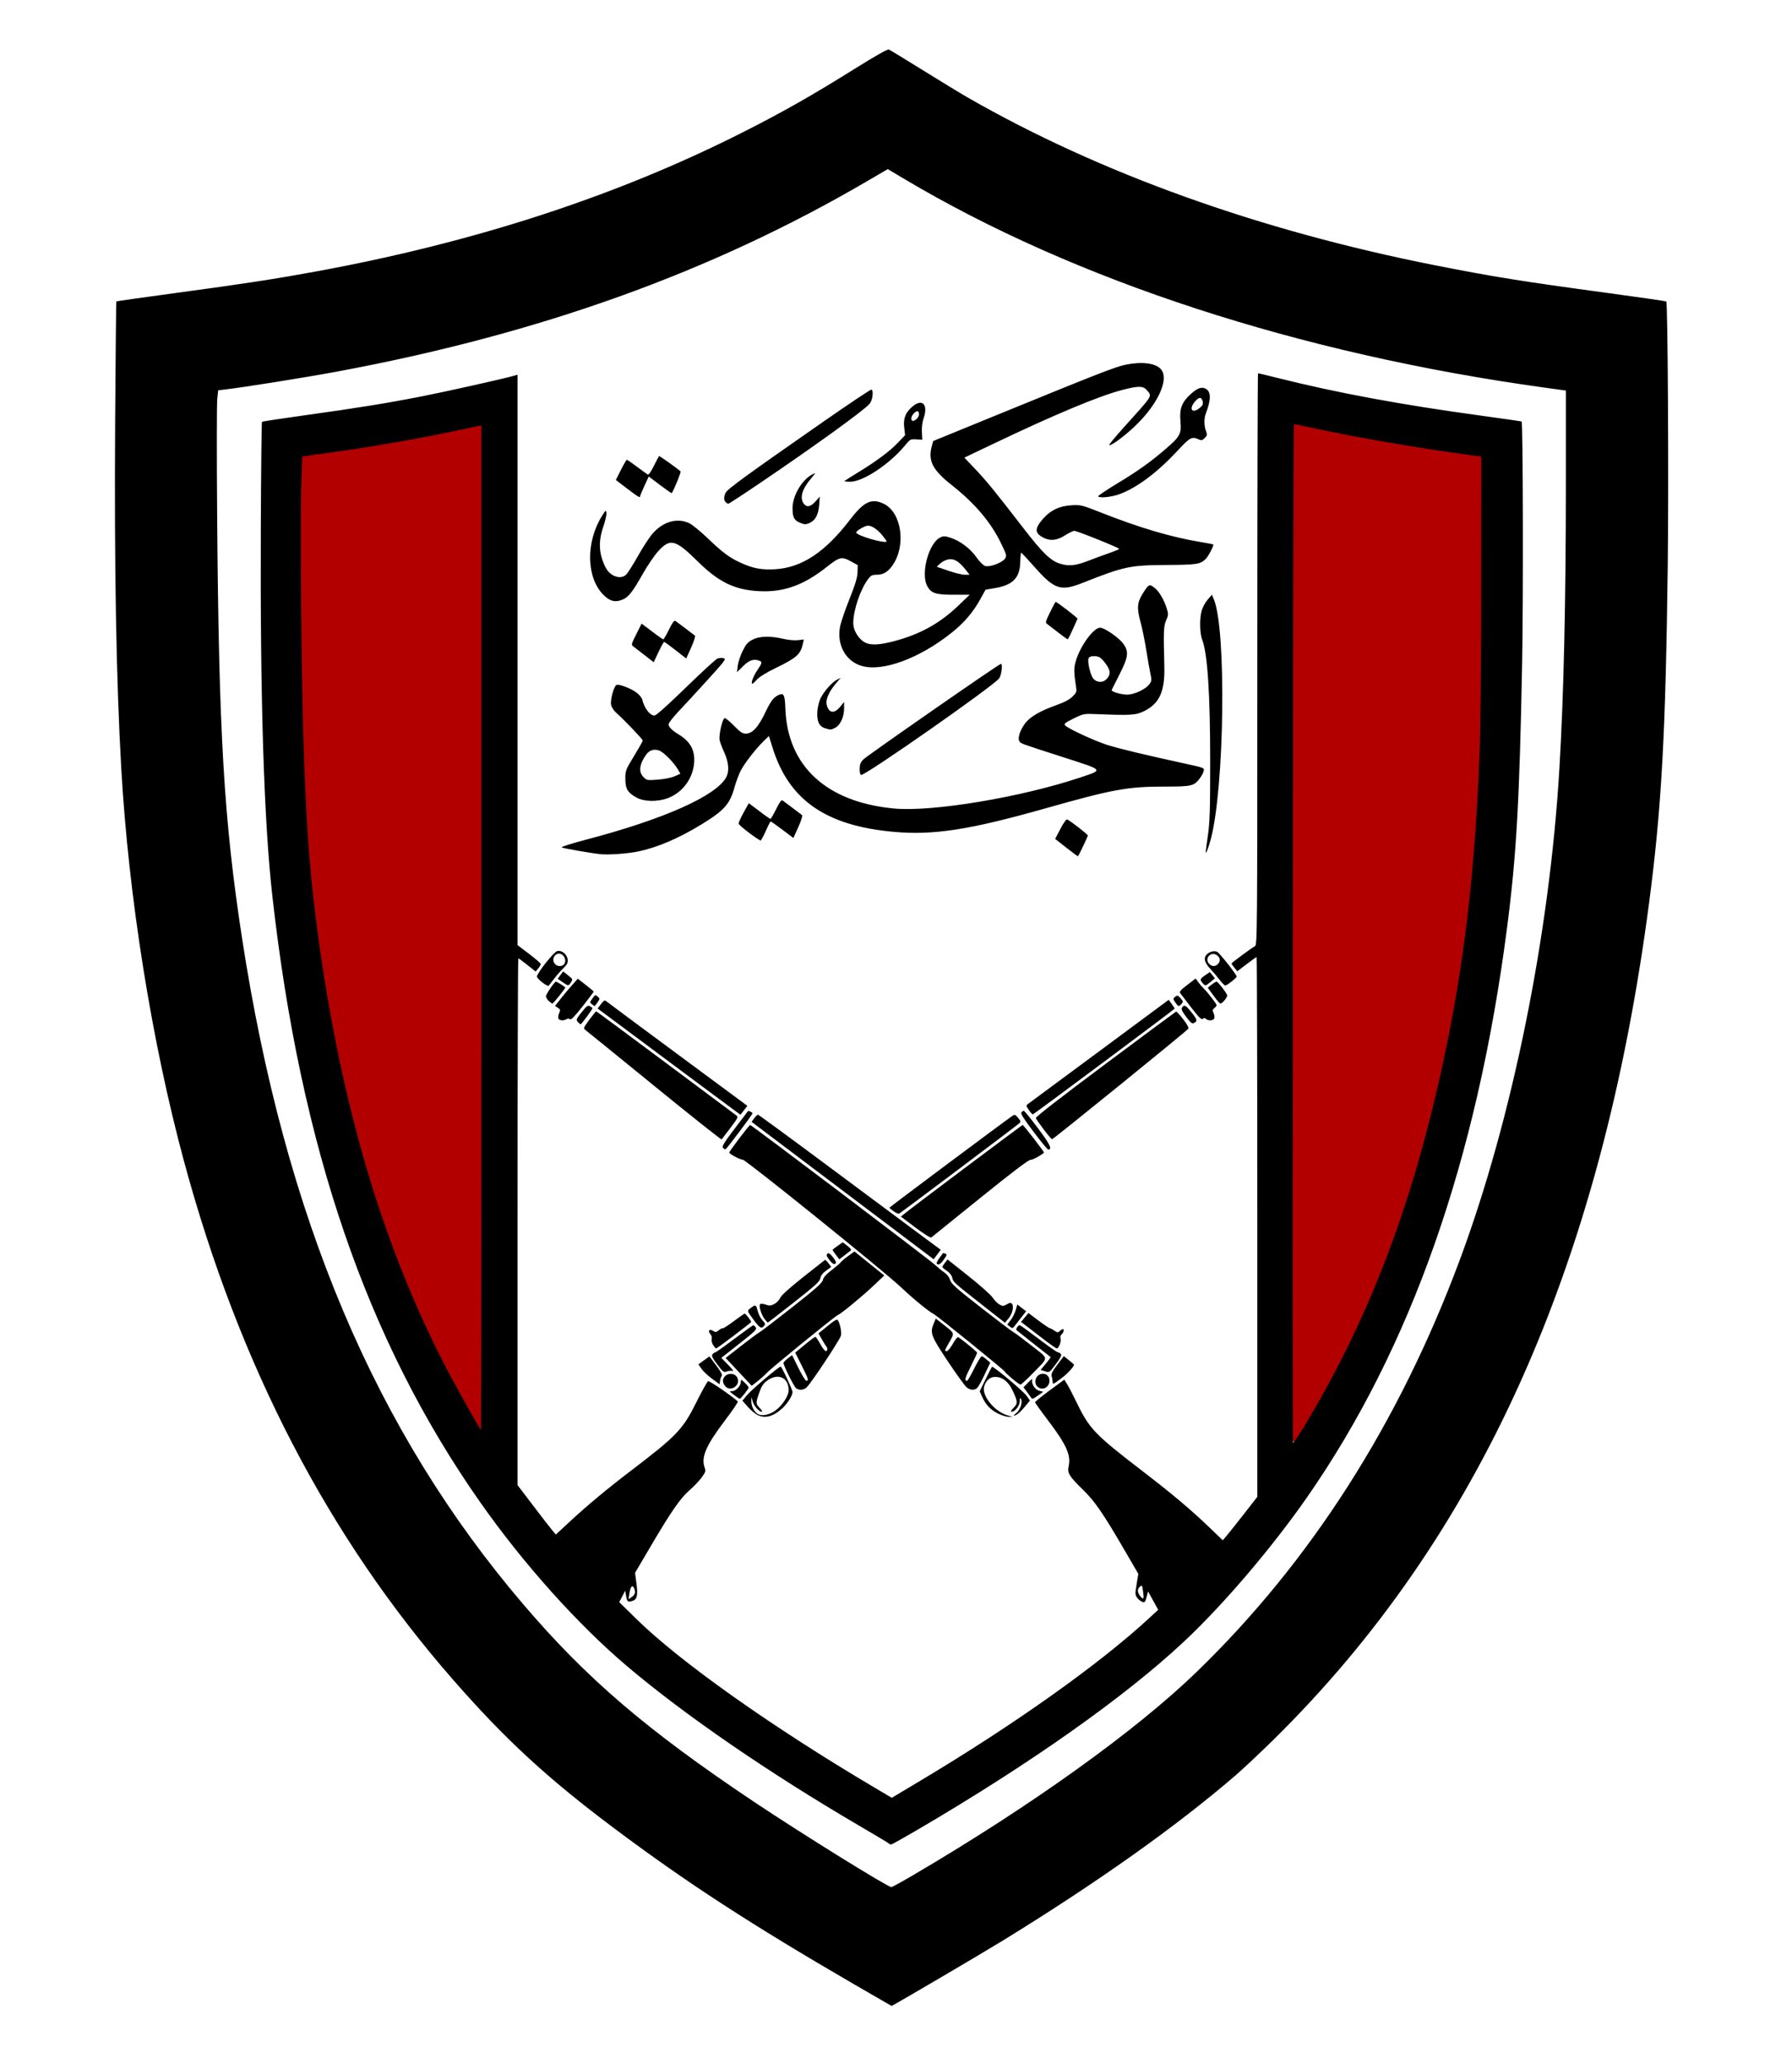 <?xml version="1.0" encoding="UTF-8" standalone="no"?>
<svg
   xmlns:dc="http://purl.org/dc/elements/1.1/"
   xmlns:cc="http://creativecommons.org/ns#"
   xmlns:rdf="http://www.w3.org/1999/02/22-rdf-syntax-ns#"
   xmlns:svg="http://www.w3.org/2000/svg"
   xmlns="http://www.w3.org/2000/svg"
   xmlns:sodipodi="http://sodipodi.sourceforge.net/DTD/sodipodi-0.dtd"
   xmlns:inkscape="http://www.inkscape.org/namespaces/inkscape"
   version="1.1"
   id="svg2283"
   width="1388"
   height="1598"
   viewBox="0 0 1388 1598"
   sodipodi:docname="Coat of arms of  Fujairah.svg"
   inkscape:version="1.0.2 (e86c870879, 2021-01-15, custom)">
  <defs
     id="defs2287">
    <clipPath
       clipPathUnits="userSpaceOnUse"
       id="clipPath2886">
      <path
         id="path2888"
         style="fill:#000000;stroke:#c22938;stroke-width:0.654;stroke-linejoin:bevel;paint-order:fill markers stroke"
         d="m 0,0 v 1482.359 c 1.741,-1.864 3.474,-3.734 5.193,-5.615 3.729,0.718 1.489,0.44 6.762,0.406 1.443,0.233 2.695,1.251 4.146,1.426 4.071,0.491 8.203,0.218 12.289,0.555 30.77,2.538 1.078,2.385 42.826,0.719 64.212,4.016 -30.846,-0.959 52.535,-0.818 4.962,0.01 9.756,2.032 14.713,2.258 8.269,0.376 16.552,-0.687 24.826,-0.459 37.706,1.041 -2.554,3.952 41.188,-0.877 5.992,-0.315 12.022,-0.208 17.977,-0.945 8.323,-1.03 16.395,-4.166 24.779,-4.348 0.467,-0.01 0.933,-0.01 1.398,0 6.982,0.125 13.843,2.225 20.756,3.332 11.099,1.778 22.27,3.201 33.264,5.545 63.368,13.513 3.65,7.036 80.072,11.527 9.788,1.176 19.509,3.3 29.365,3.529 27.271,0.635 43.828,-5.248 70.549,-0.402 15.386,2.79 30.545,6.682 45.664,10.725 2.675,-1.185 5.885,-0.137 9.061,0.842 0.143,0 0.19,0 0.336,-0.01 2.727,-0.031 10.598,-0.653 8.16,0.568 -2.461,1.233 -5.461,0.373 -8.496,-0.562 -2.379,0.028 -3.921,0.059 -5.576,0.09 3.063,0.823 6.127,1.635 9.189,2.457 8.08,-2.491 16.231,-4.245 24.623,-3.883 13.108,0.566 24.578,8.108 36.312,14.727 0.679,-0.315 4.675,1.54 8.232,3.393 2.237,0.887 4.437,1.83 6.459,3.047 11.982,1.406 24.856,2.958 35.951,5.363 1.179,0.256 4.014,1.486 2.963,2.08 -0.332,0.188 -0.816,0.319 -1.352,0.426 7.776,-0.419 16.411,-1.699 22.98,-2.469 34.243,3.312 24.064,0.926 39.695,9.555 2.369,0.069 4.739,0.109 7.102,-0.043 10.712,-0.688 15.244,-1.157 16.977,-1.441 -1.917,-0.428 2.85,-0.468 0,0 0.787,0.176 2.664,0.415 6.754,0.713 35.721,0.224 -24.295,0.242 21.117,-1.461 1.553,-0.058 6.593,0.369 11.662,0.846 4.004,-1.517 8.852,-2.533 32.922,-6.002 2.883,-0.415 5.798,0.713 8.711,0.688 4.192,-0.036 8.363,-0.582 12.545,-0.873 23.301,1.248 -10.86,-0.199 17.762,-0.551 1.594,-0.019 3.127,0.698 4.719,0.783 10.076,0.538 20.281,0.805 30.334,-0.197 21.843,1.184 -8.839,-0.075 16.73,-0.592 12.539,-0.254 25.311,2.85 37.912,0.668 18.772,1.651 -4.715,0.03 16.674,-0.127 0.421,0 0.622,0.655 1.037,0.721 11.453,1.829 24.752,-2.064 36.021,-0.449 14.208,0.743 58.566,2.99 66.738,3.853 0.014,0 0.027,0 0.041,0.01 4.312,-4.319 8.814,-8.447 13.576,-12.312 0,0 44.577,3.126 59.16,2.938 0.662,-0.441 1.194,-1.261 1.986,-1.322 3.321,-0.256 6.654,0.454 9.984,0.4 11.985,-0.196 23.888,0 35.918,-0.748 5.693,-1.528 11.907,-0.315 17.963,0.338 40.999,-1.661 43.766,-5.75 67.365,35.059 12.585,-1.688 21.028,-0.489 35.967,-0.549 -1.051,0.625 -3.709,0.786 -3.154,1.877 0.632,1.242 2.799,0.33 4.18,0.139 6.6,-0.913 13.129,-2.271 19.688,-3.441 11.384,-2.031 22.656,-4.797 34.139,-6.164 3.609,-0.43 7.241,0.849 10.875,0.805 5.216,-0.063 10.405,-0.751 15.607,-1.127 10.231,0.902 22.636,1.177 33.846,0.219 6.579,-1.174 12.303,-2.029 20.18,-1.969 5.872,0.044 12.833,0.569 19.766,1.443 15.514,-3.926 31.77,-5.907 49.422,-6.66 14.596,-0.623 29.159,2.829 43.762,2.389 106.401,-3.211 19.189,-8.312 83.793,-3.408 12.665,-0.918 25.329,-1.836 37.994,-2.754 7.558,0.348 15.112,1.334 22.672,1.045 15.712,-0.601 34.197,-3.331 49.914,-4.08 -0.078,-2.489 -0.161,-4.977 -0.225,-7.467 -0.058,-2.259 4.457,0.751 6.688,1.117 2.088,0.343 4.179,0.673 6.268,1.012 0,-0.366 -2e-4,-0.733 0.01,-1.1 12.659,-0.339 25.072,1.089 37.67,1.484 7.383,0.232 14.759,-0.655 22.145,-0.758 9.745,-1.999 0.199,-0.534 14.471,-0.203 17.002,0.395 22.734,-3.955 24.328,-7.488 -1.982,-7.184 1.877,-4.16 0,0 0.715,2.59 2.192,6.509 4.973,12.18 0.969,-0.016 1.939,-0.037 2.908,-0.045 11.438,-0.091 22.879,1.639 34.301,1.016 14.827,-0.809 29.419,-4.267 44.233,-5.301 0.1,-0.01 0.281,-0.013 0.391,-0.02 -0.366,0.754 -0.734,1.53 -1.103,2.307 3.153,-0.486 6.413,-0.876 9.756,-1.203 0.462,-0.523 0.887,-0.977 1.274,-1.35 -4.397,0.036 -7.899,0.12 -9.924,0.246 6.107,-12.569 11.654,-21.748 14.565,-21.553 2.318,0.156 2.955,6.284 0.891,21.289 23.083,0.037 60.892,1.315 61.272,5.35 0.684,-0.01 1.37,-0.014 2.055,-0.017 -1.811,-12.559 -7.767,-18.758 -10.988,-21.111 -3.233,-1.423 -2.332,-1.704 0,0 6.893,3.035 32.5,11.05 102.393,15.016 3.291,-0.187 6.358,-0.392 9.455,-0.596 V 0 Z m 1955.285,1537.379 c 0.647,-0.01 1.229,-0.015 1.914,-0.018 1.39,-1.835 0.535,-2.348 -1.914,0.018 z m 1.914,-0.018 c -0.264,0.349 -0.597,0.736 -1.029,1.168 1.488,-0.13 3,-0.247 4.529,-0.35 0.039,-0.275 0.078,-0.549 0.115,-0.818 z M 610.145,1526.539 c -2.731,-1.083 -5.518,-2.079 -8.135,-3.336 3.991,2.249 8.017,4.376 12.146,6.094 0.38,0.045 0.76,0.09 1.143,0.135 -0.971,-0.634 -2.969,-1.755 -5.154,-2.893 z m -8.135,-3.336 c -0.033,-0.018 -0.065,-0.038 -0.098,-0.057 -0.005,0 -0.013,0 -0.018,0 0.038,0.018 0.077,0.034 0.115,0.053 z m -70.223,-13.357 c -1.161,-0.312 -2.323,-0.621 -3.484,-0.932 -0.561,0.248 -1.099,0.59 -1.607,1.057 1.162,-0.043 2.865,-0.084 5.092,-0.125 z m -6.352,1.647 c -0.246,0.375 -0.484,0.776 -0.709,1.236 -3.4,1.156 -42.76,14.286 -25.123,12.002 12.723,-1.648 24.937,-6.968 37.248,-11.1 -3.808,-0.7 -7.612,-1.418 -11.416,-2.139 z m 100.262,25.82 c 13.472,13.113 24.653,28.81 39.553,40.176 1.134,-0.099 2.437,-0.202 3.846,-0.307 -6.112,-8.844 -27.443,-31.586 -38.721,-37.723 -1.522,-0.828 -3.084,-1.534 -4.678,-2.147 z m 68.088,3.158 c -4.02,-0.183 5.254,3.443 16.93,3.904 -9.617,-2.737 -14.961,-3.815 -16.93,-3.904 z m 505.293,2.812 c -1.122,-0.01 -2.873,0.056 -3.764,0.229 4.931,-0.1 5.279,-0.219 3.764,-0.229 z m -429.189,3.871 c -3.338,0.632 -6.671,1.293 -9.98,2.059 -0.669,0.155 -2.169,1.587 -1.508,1.402 5.045,-1.407 8.65,-2.52 11.488,-3.461 z m -45.365,1.406 c 6.545,3.269 15.682,7.517 29.072,13.162 3.492,1.472 -5.683,-5.352 -9.266,-6.588 -7.63,-2.632 -14.087,-4.756 -19.807,-6.574 z m -681.492,1.682 c 2.064,0.588 -11.513,0.095 -8.707,0.894 2.805,0.8 5.621,1.563 8.441,2.309 1.542,0.104 3.057,0.252 4.576,0.445 3.16,-0.398 6.333,-0.796 10.34,-1.291 -0.684,-0.225 -1.352,-0.476 -1.992,-0.775 -1.179,-0.551 5.054,1.139 3.854,0.637 -4.336,-1.813 -12.87,-1.925 -16.512,-2.219 z m 15.309,2.551 c -0.504,0.482 -1.977,1.463 -1.465,1.826 1.738,1.232 5.553,1.243 10.156,0.627 -2.685,-1.12 -5.806,-1.587 -8.691,-2.453 z m 1371.125,3.143 c -0.579,0.04 -2.88,0.306 -3.803,0.391 -1.461,0.241 -2.922,0.482 -4.383,0.723 2.795,-0.271 5.506,-0.62 8.074,-1.062 0.304,-0.052 0.304,-0.064 0.111,-0.051 z M 424.6,1678.523 c -1.174,0.026 -1.953,0.2 1.027,0.047 -0.311,-0.036 -0.667,-0.055 -1.027,-0.047 z m 6.402,39.965 c -0.046,0 -0.079,0.01 -0.125,0.01 0.311,0.293 0.618,0.591 0.934,0.879 0.031,0.028 0.07,0.054 0.102,0.082 0.785,0 1.413,0.01 2.227,0 0.303,0 0.605,-0.011 0.908,-0.014 -1.456,-0.352 -2.812,-0.674 -4.045,-0.957 z m 801.432,35.998 c -0.03,0.037 -0.062,0.073 -0.092,0.109 3.684,1.641 7.736,3.436 10.818,4.779 0.07,-0.034 0.138,-0.067 0.209,-0.102 -4.285,-1.879 -8.27,-3.624 -10.935,-4.787 z m -284.607,2.422 c -1.458,0.077 -2.849,0.154 -4.361,0.256 -0.153,0.054 -0.26,0.095 -0.41,0.148 1.598,-0.092 3.191,-0.214 4.771,-0.404 z M 3.564,1782.125 c -0.434,0.013 -0.802,0.079 -1.137,0.172 -0.497,3.384 -0.677,6.166 -0.521,8.383 0.534,1.618 1.267,3.564 2.127,5.742 0.03,0.027 0.059,0.057 0.09,0.084 4.048,-5.927 6.407,-6.649 19.023,-3.801 2.213,-1.065 4.673,-2.327 7.264,-3.688 -14.114,-3.736 -22.749,-7.018 -26.846,-6.893 z m 19.582,10.58 c -9.816,4.723 -15.986,6.403 -19.023,3.801 -0.012,0.017 -0.023,0.037 -0.035,0.055 2.058,5.203 4.959,11.983 8.66,20.904 7.565,-2.383 15.129,-4.767 22.693,-7.15 1.478,-4.539 2.995,-9.059 4.545,-13.565 -7.009,-1.692 -12.602,-3.088 -16.84,-4.045 z m 661.799,27.684 c -0.043,-0.01 -0.103,0.016 -0.184,0.09 -0.208,0.191 -0.411,0.387 -0.619,0.578 0.07,1.105 0.052,2.505 0.268,2.006 0.302,-0.698 0.836,-2.602 0.535,-2.674 z" />
    </clipPath>
    <clipPath
       clipPathUnits="userSpaceOnUse"
       id="clipPath2951">
      <path
         id="path2953"
         style="fill:#000000;stroke:#c22938;stroke-width:0.654;stroke-linejoin:bevel;paint-order:fill markers stroke"
         d="M 10.96,176.032 V 1626.749 c 11.063,4.056 11.939,6.018 22.35,15.633 5.273,5.569 11.136,10.632 15.816,16.707 2.461,3.194 3.895,7.083 5.396,10.824 2.853,7.108 5.584,14.291 7.645,21.668 0.61,2.182 0.131,4.53 0.303,6.789 1.159,15.27 1.641,8.271 -0.027,19.777 0.401,0.124 0.747,0.226 1.176,0.361 0.666,0.211 1.339,0.405 2.008,0.609 3.916,-1.752 8.436,-2.115 13.758,-1.67 40.279,-39.801 66.538,-36.054 61.441,-0.902 4.497,-5.176 8.979,-10.365 13.34,-15.645 4.997,2.058 14.284,0.228 19.584,0.305 8.37,1.115 17.173,0.123 25.594,0.674 22.297,1.261 -13.086,-0.45 16.318,-0.312 1.36,0.01 2.651,0.669 4.008,0.758 2.523,0.166 5.06,-0.152 7.584,0 15.205,0.918 -4.686,1.541 16.254,0.197 26.658,1.271 -13.553,-0.241 24.133,-0.781 4.421,-0.063 8.819,0.665 13.238,0.824 7.088,0.255 14.207,-0.166 21.275,0.418 3.83,0.317 7.487,1.815 11.303,2.273 4.842,0.581 9.736,0.557 14.605,0.836 -5.799,4.136 -4.728,2.439 9.406,3.5 7.903,0.593 15.825,1.059 23.75,1.135 19.79,0.19 30.475,0.085 36.24,-0.094 -0.228,-1.199 12.957,-0.403 0,0 0.133,0.7 4.936,2.08 22.428,4.619 10.795,1.567 21.737,1.854 32.605,2.781 6.549,1.355 12.996,3.377 19.648,4.064 7.072,0.731 14.213,0.244 21.326,0.328 4.85,-3.16 12.631,-5.261 24.92,-7.076 13.275,-1.961 26.873,8.801 40.223,1.674 53.719,5.019 -7.97,-0.699 56.127,4.965 9.304,-3.615 21.377,-7.496 20.041,-5.18 31.77,-0.212 13.262,-2.31 36.15,13.512 0.85,-0.185 1.7,-0.375 2.553,-0.549 2.653,-0.542 4.275,-0.735 5.9,-0.256 8.524,-1.082 15.241,-1.057 29.629,1.701 2.09,0.401 2.831,3.352 4.754,4.264 5.899,2.795 12.28,4.433 18.398,6.707 14.454,5.372 18.669,7.35 22.361,8.406 8.397,-1.771 16.626,-4.341 24.963,-6.404 6.095,-0.973 12.189,-1.945 18.283,-2.918 9.055,-2.073 17.978,-4.853 27.166,-6.219 2.449,-0.364 4.872,0.987 7.346,1.09 4.478,0.187 8.965,-0.342 13.445,-0.223 4.075,0.109 8.119,0.956 12.195,0.906 32.719,-0.405 4.426,-2.463 27.43,-0.33 5.141,-0.291 10.283,-0.584 15.424,-0.875 3.511,0.164 7.019,0.625 10.531,0.492 4.449,-0.168 8.855,-0.927 13.283,-1.391 1.837,0.12 3.671,0.396 5.512,0.357 2.515,-0.052 5.026,-0.958 7.52,-0.627 1.5,0.199 2.664,1.438 3.996,2.156 5.352,0.48 10.712,0.891 16.057,1.441 5.686,0.586 11.341,1.612 17.023,2.217 2.48,-0.375 4.006,-0.614 7.051,-1.068 30.695,1.89 -9.695,-6e-4 28.332,-0.674 2.011,-0.036 3.994,0.454 5.988,0.756 1.624,-0.067 3.247,-0.121 4.871,-0.154 16.946,-0.344 24.034,-0.198 27.236,-0.025 1.767,-0.193 4.228,-0.45 7.553,-0.785 3.97,-0.763 11.573,-2.045 26.527,-4.152 0.863,-0.122 1.72,0.277 2.58,0.416 3.253,0 6.503,0.371 9.756,0.322 2.221,-0.033 4.424,-0.545 6.645,-0.502 1.042,0.02 2.011,0.612 3.051,0.688 2.62,0.192 5.256,0.04 7.887,0.025 10.418,-4.703 2.872,-1.766 21.34,-5.375 2.972,-0.581 5.875,-1.475 8.836,-2.111 1.766,-0.38 3.599,-0.445 5.336,-0.938 0.848,-0.24 1.55,-1.643 2.334,-1.24 9.078,4.659 17.992,9.626 26.863,14.672 3.987,-0.043 7.976,-0.26 11.963,-0.322 30.072,1.615 0.24,0.78 35.824,-1.092 3.102,-0.163 6.208,0.51 9.311,0.369 5.962,-0.272 11.835,-1.359 17.758,-1.596 2.944,0.221 5.913,-0.101 8.855,0.139 1.801,0.146 3.529,0.836 5.328,0.996 3.529,0.315 7.088,0.156 10.621,0.426 19.238,1.468 1.335,1.691 24.422,0.389 11.302,2.467 3.914,1.47 20.572,0.602 5.369,-0.28 7.902,-0.401 11.082,-0.559 -8.738,0.276 -13.535,-0.012 30.693,-3.748 3.847,-0.325 7.717,0.602 11.574,0.441 4.793,-0.199 9.54,-1.012 14.311,-1.518 3.387,1.263 10.213,1.044 13.695,0.719 2.396,-0.224 4.703,-1.094 7.1,-1.309 3.756,-0.337 7.542,-0.552 11.307,-0.338 6.271,0.357 12.489,1.363 18.732,2.045 5.391,3.362 1.053,1.05 10.271,3.779 2.289,0.678 4.468,1.757 6.809,2.228 0.993,0.2 2.003,0.277 3.016,0.332 4.318,-0.209 7.448,-0.344 11.508,-0.537 0.533,-0.196 0.808,-0.309 1.48,-0.549 23.827,-8.493 27.483,-9.951 38.127,-1.283 192.448,-8.526 -24.957,6.6 193.201,-26.422 32.496,-4.919 65.549,-5.107 98.201,-8.851 15.461,-1.773 30.515,-6.751 46.049,-7.691 9.172,-0.555 25.225,-5.687 27.375,3.246 0.245,1.016 0.458,2.035 0.656,3.055 7.59,0.401 17.674,0.61 23.668,-1.268 14.428,3.27 27.588,10.452 41.574,14.924 17.906,-3.58 15.333,-4.227 84.955,-27.295 9.497,-0.938 19.067,-1.305 28.49,-2.812 6.66,-1.065 17.018,-3.539 25.709,-5.404 5.101,-2.178 14.752,-6.408 19.693,-6.498 1.419,-0.026 2.441,0.293 2.844,1.105 7.077,14.285 11.243,29.703 14.922,45.311 1.938,0.027 3.875,0.079 5.809,0.193 4.116,0.244 7.42,0.473 10.363,0.693 V 176.032 Z M 679.38,1729.516 c -2.314,0.294 -5.179,0.715 -7.959,1.145 5.363,3.672 12.905,8.279 23.748,14.072 3.621,1.935 -4.512,-7.019 -7.678,-9.633 -4.05,-3.344 -6.084,-4.987 -8.111,-5.584 z m -7.959,1.145 c -0.167,-0.115 -0.331,-0.227 -0.494,-0.34 -2.006,0.436 -4.008,0.886 -6.014,1.324 2.568,-0.372 4.401,-0.659 6.508,-0.984 z M 43.089,1708.946 c 0.656,0.997 1.311,1.995 1.967,2.992 5.062,3.607 3.888,2.982 6.949,3.494 -2.614,-2.537 -6.006,-4.26 -8.916,-6.486 z m 590.023,8.895 c -2.186,-0.011 -6.383,0.317 -8.174,0.869 -2.543,0.783 -4.938,2.009 -7.314,3.281 3.359,-0.627 8.402,-1.742 16.297,-3.74 1.09,-0.276 0.503,-0.404 -0.809,-0.41 z m -19.49,4.406 c -1.055,-0.014 -1.756,0.048 -2.439,0.197 0.114,0.155 0.51,0.307 1.859,0.217 0.334,-0.134 0.652,-0.263 0.996,-0.399 -0.123,0 -0.301,-0.014 -0.416,-0.016 z m -100.156,0.467 c -0.066,0.2 -0.132,0.4 -0.197,0.6 3.947,0.123 8.466,0.083 15.865,-0.375 5.213,-0.323 -10.445,-0.15 -15.668,-0.225 z m 1583.695,114.336 c -1.361,0.634 -2.747,1.265 -4.144,1.887 7.151,12.508 13.673,25.275 18,38.955 0.456,1.44 -0.207,2.152 -1.484,2.459 -0.994,12.384 -2.388,22.957 -4.377,31.84 0,0.119 -0.036,0.257 -0.055,0.387 7.217,-0.424 14.421,-0.942 21.555,-2.022 0.628,-4.966 1.264,-9.93 1.871,-14.899 -0.764,-10.731 -1.699,-21.453 -2.438,-32.185 -1.977,2.509 -3.81,4.827 -5.248,6.846 -0.013,0.025 -0.014,0.062 -0.014,0.092 -7.889,-11.12 -15.777,-22.24 -23.666,-33.359 z m 7.994,75.141 c 0.039,-1.572 -1.262,-2.249 -4.271,-1.633 -2.936,0.601 -5.705,1.556 -8.35,2.777 4.173,-0.278 8.352,-0.511 12.529,-0.756 0.03,-0.13 0.062,-0.257 0.092,-0.389 z M 891.509,1862.595 c -3.325,0.625 -6.606,1.55 -9.941,2.115 -0.011,0.081 -0.02,0.163 -0.031,0.244 -0.005,0.035 -0.014,0.064 -0.019,0.098 2.303,-0.271 4.633,-0.393 6.898,-0.883 0.475,-0.103 1.204,-0.285 1.941,-0.473 0.384,-0.364 0.768,-0.72 1.152,-1.102 z m -74.588,1.766 c -10.013,2.275 -20.027,4.543 -30.096,6.412 0.473,0.465 0.9,1.04 1.27,1.75 1.773,-0.013 3.731,-0.013 5.912,-0.02 0.002,0.059 0.007,0.119 0.01,0.178 1.781,-1.209 6.078,-0.858 6.098,1.041 -0.026,0.409 -0.052,0.819 -0.078,1.228 0.844,-0.259 1.273,-0.394 2.225,-0.684 8.267,2.816 25.575,-0.252 24.801,8.447 -0.376,4.224 -1.068,8.381 -2.004,12.484 8.149,0.22 16.294,0.525 24.434,0.953 -8.404,-5.16 -16.071,-12.333 -27.33,-22.016 -1.617,-3.003 -3.457,-6.325 -5.24,-9.775 z m -22.904,8.32 c -0.35,0.238 -0.612,0.53 -0.715,0.889 -0.364,1.27 -0.76,2.536 -1.156,3.803 0.621,-0.191 1.375,-0.415 2.111,-0.643 -0.099,-1.352 -0.184,-2.704 -0.24,-4.049 z m 0.24,4.049 c 0.436,5.942 1.267,11.946 2.217,17.971 0.773,0.01 1.547,0.017 2.32,0.025 0.414,-6.591 0.828,-13.182 1.242,-19.773 -2.194,0.672 -4.213,1.293 -5.779,1.777 z m -95.652,-5.904 c -1.369,-0.018 -2.737,-0.014 -4.105,0.016 -32.25,0.688 -64.257,6.661 -96.512,7.117 -2.108,0.03 -4.214,-0.01 -6.318,-0.086 14.854,3.163 29.709,6.316 44.643,8.879 33.392,-0.429 47.472,-0.035 51.555,0.594 10.147,-1.246 27.2,-3.102 54.801,-5.795 6.592,-0.643 11.912,-1.089 16.451,-1.426 4.164,-1.897 8.605,-4.652 12.797,-6.939 -3.921,0.533 -7.852,0.986 -11.801,1.316 -20.465,1.715 -40.98,-3.413 -61.51,-3.676 z m 674.914,5.516 c -4.63,0.69 -8.363,1.277 -11.852,1.832 3.334,-0.255 6.667,-0.585 10,-0.951 0.659,-0.317 0.995,-0.476 1.852,-0.881 z m -503.842,0.33 c -13.771,0.187 -10.205,3.421 0,0 z m 495.693,3.174 c -3.216,0.081 -6.424,0.317 -9.594,0.742 -0.916,0.123 -3.522,1.074 -2.606,0.951 7.34,-0.983 10.124,-1.197 12.199,-1.693 z m -1278.76,8.09 c -3.066,0.917 -6.243,1.887 -9.641,2.965 4.898,14.493 9.947,24.055 18.496,41.76 -0.249,-2.494 -0.473,-4.99 -0.621,-7.49 -0.442,-7.482 -0.514,-10.826 -0.438,-12.045 -0.29,-1.572 -0.69,-3.929 -1.264,-7.6 -0.066,-0.422 0.137,-0.844 0.205,-1.266 0.033,-3.902 -0.074,-7.827 -0.004,-11.74 -0.274,-1.099 -0.512,-2.207 -0.725,-3.32 -2.143,-0.466 -4.144,-0.889 -6.01,-1.264 z m 97.473,19.568 c -0.363,2.322 -0.709,4.646 -0.879,6.988 -0.262,3.616 0.499,7.279 0.047,10.877 -0.63,5.008 -1.542,9.975 -2.48,14.939 3.612,-0.518 6.775,-0.984 9.4,-1.385 0.352,-10.31 0.703,-20.62 1.055,-30.93 -2.446,-0.168 -4.869,-0.335 -7.143,-0.49 z m 1455.324,126.945 c -7.971,1.722 -15.943,3.442 -23.92,5.135 -0.137,0.995 -0.352,1.909 -0.646,2.766 h 20.002 c 1.455,-0.609 2.899,-1.238 4.334,-1.889 -0.068,-1.971 0.02,-3.986 0.23,-6.012 z m -1569.891,1.369 c 0.496,2.303 1.141,4.501 1.963,6.531 h 2.5 c -0.923,-1.587 -1.871,-3.184 -2.83,-4.793 -0.539,-0.579 -1.08,-1.16 -1.633,-1.738 z" />
    </clipPath>
  </defs>
  <sodipodi:namedview
     pagecolor="#ffffff"
     bordercolor="#666666"
     borderopacity="1"
     objecttolerance="10"
     gridtolerance="10"
     guidetolerance="10"
     inkscape:pageopacity="0"
     inkscape:pageshadow="2"
     inkscape:window-width="1920"
     inkscape:window-height="1001"
     id="namedview2285"
     showgrid="false"
     inkscape:pagecheckerboard="true"
     inkscape:zoom="0.42916614"
     inkscape:cx="226.3782"
     inkscape:cy="539.31993"
     inkscape:window-x="-9"
     inkscape:window-y="-9"
     inkscape:window-maximized="1"
     inkscape:current-layer="g2291" />
  <g
     inkscape:groupmode="layer"
     inkscape:label="Image"
     id="g2291">
    <g
       id="g2890"
       transform="translate(-360.028,-137.708)"
       clip-path="url(#clipPath2951)">
      <path
         id="path2896"
         style="fill:#b20000"
         d="m 1359.887,466.416 c 0.01,174.072 -0.016,348.144 0.017,522.216 0.04,67.449 0.02,134.898 0.27,202.347 0.092,17.528 0.127,35.057 0.482,52.583 0.118,2.947 0.066,5.917 0.492,8.841 0.138,0.879 0.843,1.412 1.551,1.85 0.693,-0.164 1.544,-0.018 1.967,-0.717 1.459,-2.025 2.662,-4.238 4.006,-6.345 7.874,-12.877 15.542,-25.885 22.685,-39.183 29.259,-54.221 51.688,-111.956 68.813,-171.089 17.206,-59.455 29.093,-120.372 36.986,-181.735 1.869,-14.856 3.967,-29.695 5.083,-44.633 1.879,-24.932 3.641,-49.877 4.6,-74.865 1.129,-28.489 1.652,-56.997 2.183,-85.503 0.536,-33.512 0.693,-67.029 0.67,-100.544 -0.048,-16.943 -0.054,-33.888 -0.462,-50.827 -0.107,-2.34 -0.067,-4.701 -0.442,-7.018 -0.211,-0.542 -0.372,-1.129 -1.002,-1.299 -1.475,-0.638 -3.131,-0.726 -4.693,-1.065 -12.978,-2.215 -26.023,-3.871 -39.005,-5.927 -31.068,-4.839 -61.989,-10.495 -92.749,-17.07 -3.819,-0.829 -7.638,-1.66 -11.453,-2.504 0,0.829 0,1.659 0,2.488 z m -627.586,-0.424 c -3.954,0.515 -7.849,1.412 -11.757,2.191 -12.339,2.651 -24.711,5.156 -37.124,7.438 -22.571,4.175 -45.272,7.896 -68.027,11.104 -7.192,1.008 -14.373,2.104 -21.581,2.988 -0.623,-0.013 -0.847,0.776 -1.18,1.197 -0.429,1.901 -0.272,3.88 -0.387,5.816 -0.267,15.343 -0.215,30.69 -0.222,46.035 0.069,44.872 0.36,89.745 0.903,134.614 0.217,15.188 0.365,30.38 0.875,45.561 1.087,26.332 2.192,52.674 4.419,78.938 1.816,21.253 4.418,42.43 7.267,63.565 10.062,73.493 25.699,146.399 49.74,216.646 15.255,44.532 33.919,87.934 56.456,129.277 7.236,13.347 15.045,26.369 22.7,39.476 0.11,-188.186 0.268,-376.371 0.328,-564.557 -0.007,-70.339 0.06,-140.679 -0.085,-211.018 -0.026,-3.017 0.011,-6.036 -0.108,-9.052 -0.739,-0.062 -1.478,-0.22 -2.217,-0.221 z" />
      <path
         style="fill:#000000"
         d="m 190.221,2040.226 c -12.616,-3.06 -23.861,-12.061 -29.139,-23.325 l -2.696,-5.753 -0.304,-38.75 -0.304,-38.75 h 8.489 8.489 l 0.315,37.75 0.315,37.75 2.59,5.5 c 3.753,7.968 7.178,11.514 14.701,15.218 5.985,2.946 7.54,3.279 15.188,3.247 16.857,-0.071 26.878,-8.42 29.932,-24.938 0.65,-3.518 1.089,-19.727 1.089,-40.21 v -34.316 h 4 4 l -0.012,36.75 c -0.013,38.842 -0.328,42.144 -4.879,51.045 -6.708,13.121 -20.492,20.311 -38.569,20.12 -4.422,-0.047 -10.364,-0.649 -13.205,-1.338 z m 1752.165,0 c -16.386,-4.109 -25.73,-13.714 -27.2,-27.959 l -0.58,-5.617 h 8.64 c 8.369,0 8.64,0.073 8.64,2.318 0,5.939 3.228,13.213 7.855,17.7 5.488,5.323 10.221,6.99 19.761,6.959 14.403,-0.046 22.73,-8.172 20.299,-19.809 -1.229,-5.884 -5.462,-8.889 -28.506,-20.241 -18.753,-9.237 -22.784,-11.623 -26.68,-15.787 -5.376,-5.748 -7.105,-10.931 -6.546,-19.626 0.788,-12.252 7.138,-19.724 20.122,-23.674 9.193,-2.797 30.304,-2.31 38.416,0.886 11.043,4.351 18.251,13.627 18.611,23.949 l 0.168,4.822 h -8.5 -8.5 l -0.615,-5.039 c -1.46,-11.96 -9.143,-18.573 -21.768,-18.735 -8.462,-0.108 -13.257,1.53 -17.018,5.813 -5.761,6.561 -5.068,15.646 1.643,21.539 2.045,1.795 8.451,5.469 14.238,8.164 25.691,11.966 30.551,14.633 35.242,19.335 6.039,6.054 8.23,12.209 7.516,21.113 -0.977,12.17 -9.063,20.631 -22.674,23.727 -8.27,1.881 -25.363,1.964 -32.563,0.159 z M 271.886,1987.151 v -53.612 l 4.382,0.305 4.382,0.305 35.868,39.976 35.868,39.976 0.261,-40.226 0.261,-40.226 h 3.989 3.989 v 53.5 53.5 l -3.75,-0.01 c -3.671,-0.01 -4.513,-0.859 -39.75,-40.143 l -36,-40.135 -0.5,39.893 -0.5,39.893 -4.25,0.307 -4.25,0.307 v -53.612 z m 116.704,52.868 c -0.387,-0.387 -0.704,-24.479 -0.704,-53.537 v -52.833 h 9.009 9.009 l -0.259,53.25 -0.259,53.25 -8.046,0.287 c -4.425,0.158 -8.363,-0.03 -8.75,-0.417 z m 71.296,-48.849 v -49.478 l -19.25,-0.272 -19.25,-0.272 -0.31,-3.75 -0.31,-3.75 h 47.621 47.621 l -0.31,3.75 -0.31,3.75 -19.25,0.272 -19.25,0.272 v 49.478 49.478 h -8.5 -8.5 z m 71,-4.022 v -53.5 h 38.56 38.56 l -0.31,3.75 -0.31,3.75 -29.25,0.265 -29.25,0.265 v 19.985 19.985 h 27 27 v 4 4 h -27 -27 v 21.5 21.5 h 30 30 v 4 4 h -39 -39 z m 98,0.086 v -53.586 h 22.79 c 17.316,0 24.213,0.371 28.715,1.543 19.327,5.034 33.252,18.424 38.882,37.388 2.076,6.994 2.118,22.707 0.081,30.527 -4.292,16.479 -15.487,28.606 -32.049,34.717 -5.396,1.991 -8.243,2.22 -32.17,2.591 l -26.25,0.406 v -53.586 z m 52.5,42.356 c 13.544,-6.485 21.5,-21.694 21.5,-41.102 0,-15.848 -3.595,-26.358 -12.085,-35.335 -3.002,-3.174 -7.559,-6.63 -10.804,-8.193 -5.067,-2.441 -6.946,-2.744 -19.362,-3.121 l -13.75,-0.417 v 45.737 45.737 l 14.75,-0.456 c 12.938,-0.4 15.364,-0.75 19.75,-2.85 z m 89.5,9.796 c 0,-0.755 10.29,-24.742 22.867,-53.305 l 22.867,-51.932 h 5.346 5.346 l 24.287,51.891 c 13.358,28.54 24.287,52.502 24.287,53.25 0,1.045 -2.076,1.359 -8.977,1.359 -10.578,0 -9.027,1.564 -17.624,-17.757 l -5.899,-13.257 -24.782,0.257 -24.782,0.257 -6.733,15 -6.733,15 -4.735,0.305 c -3.494,0.225 -4.735,-0.055 -4.735,-1.068 z m 68,-39.179 c 0,-0.835 -19.175,-43.058 -19.901,-43.821 -0.399,-0.42 -5.273,9.367 -10.829,21.75 l -10.103,22.513 h 20.417 c 11.229,0 20.417,-0.199 20.417,-0.442 z m 53,-13.058 v -53.5 l 23.25,0.024 c 24.654,0.026 29.176,0.585 37.208,4.599 6.562,3.28 10.13,6.726 13.331,12.877 3.578,6.875 3.734,17.799 0.352,24.739 -2.909,5.971 -9.833,12.123 -16.498,14.657 -2.829,1.076 -5.026,2.455 -4.882,3.065 0.144,0.61 6.622,10.634 14.396,22.276 7.774,11.642 14.346,21.976 14.605,22.965 0.427,1.632 -0.358,1.798 -8.494,1.798 h -8.965 l -15.304,-23 -15.304,-23 h -8.348 -8.348 v 23 23 h -8.5 -8.5 v -53.5 z m 43.118,-2.516 c 13.12,-3.644 19.232,-18.367 12.984,-31.274 -4.218,-8.713 -11.451,-11.71 -28.261,-11.71 l -10.841,-2e-4 v 22 22 l 11.25,-0.01 c 6.188,0 12.878,-0.458 14.868,-1.01 z m 45.288,54.323 c 0.365,-0.994 10.885,-25.109 23.379,-53.59 l 22.716,-51.783 5.281,0.283 5.281,0.283 24.469,52.332 c 13.458,28.782 24.469,52.761 24.469,53.286 0,0.56 -3.975,0.836 -9.608,0.668 l -9.608,-0.286 -6.785,-15 -6.785,-15 -24.856,-0.243 -24.856,-0.243 -6.682,15.243 -6.682,15.243 -5.197,0.307 c -4.654,0.275 -5.128,0.118 -4.534,-1.5 z m 66.229,-43.557 c -12.926,-28.996 -18.054,-39.72 -18.67,-39.047 -0.552,0.603 -16.468,35.465 -19.653,43.047 -0.41,0.977 3.981,1.25 20.069,1.25 h 20.594 z m 54.366,-8.241 v -53.652 l 27.25,0.322 27.25,0.322 6,2.807 c 11.577,5.415 15.941,11.908 15.977,23.772 0.021,6.709 -0.324,8.143 -3.006,12.5 -1.696,2.755 -5.119,6.327 -7.776,8.113 l -4.747,3.192 4.509,1.995 c 6.875,3.041 10.93,6.59 14.131,12.367 2.489,4.492 2.911,6.342 2.911,12.754 3e-4,12.753 -5.97,20.87 -19.218,26.127 -5.463,2.168 -7.369,2.315 -34.532,2.664 l -28.75,0.37 z m 53.177,42.277 c 6.86,-3.152 10.61,-8.184 11.459,-15.378 0.786,-6.661 -1.047,-12.75 -5.235,-17.386 -5.216,-5.773 -10.031,-7.022 -27.079,-7.022 h -14.322 v 21.624 21.624 l 14.75,-0.427 c 13.267,-0.384 15.321,-0.689 20.427,-3.035 z m -3.216,-51.786 c 7.944,-4.452 11.223,-12.412 8.904,-21.62 -2.601,-10.33 -10.923,-14.38 -29.547,-14.38 h -11.319 v 19.596 19.596 l 13.75,-0.346 c 12.454,-0.313 14.17,-0.582 18.211,-2.846 z m 94.502,61.762 c -0.266,-0.694 -0.366,-24.662 -0.223,-53.262 l 0.26,-52 38.25,-0.262 38.25,-0.262 v 4.012 4.012 h -29.5 -29.5 v 19.984 19.984 l 27.25,0.266 27.25,0.266 v 3.5 3.5 l -27.25,0.266 -27.25,0.266 v 21.469 21.469 l 30.25,0.265 30.25,0.265 v 3.5 3.5 l -38.777,0.262 c -30.486,0.206 -38.88,-0.01 -39.26,-1 z m 97.996,-0.012 c -0.263,-0.688 -0.362,-24.65 -0.219,-53.25 l 0.26,-52 9,-0.245 9,-0.245 19,40.973 c 10.45,22.535 19.225,40.975 19.5,40.978 0.275,0 8.879,-18.325 19.121,-40.728 l 18.621,-40.733 8.629,-0.289 8.629,-0.289 v 53.578 53.578 l -8.75,-0.289 -8.75,-0.289 -0.5,-41.264 -0.5,-41.264 -17.425,38.764 c -9.584,21.32 -17.909,39.094 -18.5,39.498 -1.771,1.211 -9.256,0.859 -10.309,-0.485 -0.538,-0.688 -8.971,-18.125 -18.74,-38.75 -9.769,-20.625 -18.158,-37.928 -18.644,-38.45 -0.511,-0.55 -0.882,16.609 -0.882,40.75 v 41.7 h -4.031 c -2.303,0 -4.237,-0.536 -4.51,-1.25 z m 138.541,-52.25 v -53.5 h 8.5 8.5 v 53.5 53.5 h -8.5 -8.5 z m 44,-0.075 v -53.575 l 25.75,0.357 c 29.35,0.407 32.837,1.155 41.689,8.947 7.122,6.269 9.035,10.675 9.049,20.845 0.011,7.585 -0.311,9.084 -2.988,13.923 -3.339,6.036 -7.934,9.822 -15.951,13.145 l -5.367,2.224 15.36,23.028 c 8.448,12.665 15.131,23.399 14.85,23.854 -0.281,0.454 -4.421,0.814 -9.201,0.799 l -8.691,-0.027 -15.252,-22.973 -15.252,-22.973 h -8.498 -8.498 v 23 23 h -8.5 -8.5 v -53.575 z m 43.701,-2.58 c 15.04,-3.787 20.547,-24.832 9.411,-35.968 -5.068,-5.068 -11.723,-6.877 -25.294,-6.877 h -10.819 v 22 22 h 11.057 c 6.081,0 13.121,-0.52 15.644,-1.155 z m 45.299,54.892 c 0,-0.755 10.29,-24.742 22.866,-53.305 l 22.866,-51.932 h 5.351 5.351 l 24.283,51.962 c 13.355,28.579 24.283,52.542 24.283,53.25 0,0.958 -2.386,1.288 -9.326,1.288 h -9.326 l -6.924,-15.492 -6.923,-15.492 -24.779,0.242 -24.779,0.242 -6.771,15 -6.771,15 -4.699,0.305 c -3.464,0.225 -4.699,-0.056 -4.699,-1.068 z m 68,-39.137 c 0,-0.815 -19.207,-43.128 -19.917,-43.876 -0.405,-0.427 -5.279,9.361 -10.83,21.75 l -10.094,22.526 h 20.421 c 11.231,0 20.421,-0.18 20.421,-0.4 z m 69.704,39.771 c -0.387,-0.387 -0.704,-22.679 -0.704,-49.537 v -48.833 h -19 -19 v -4 -4 h 47 47 v 4 4 h -18.991 -18.991 l -0.259,49.25 -0.259,49.25 -8.046,0.287 c -4.425,0.158 -8.363,-0.03 -8.75,-0.417 z m 71.296,-52.87 v -53.5 h 38 38 v 4 4 h -29.5 -29.5 v 20 20 h 27.5 27.5 v 4 4 h -27.5 -27.5 v 21.5 21.5 h 30.5 30.5 v 4 4 h -39 -39 z M 49.076,1858.624 c -4.02,-1.053 -9.627,-3.166 -12.459,-4.695 -20.297,-10.957 -30.09,-38.71 -23.153,-65.614 4.673,-18.123 18.845,-31.657 37.221,-35.545 7.483,-1.583 22.743,-1.391 29.507,0.371 16.455,4.286 28.079,15.561 30.289,29.379 l 0.66,4.129 h -8.609 c -8.582,0 -8.611,-0.01 -9.197,-2.75 -2.394,-11.188 -9.261,-19.698 -18.326,-22.709 -7.474,-2.482 -18.982,-1.828 -25.454,1.448 -12.648,6.402 -19.904,22.022 -19.98,43.011 -0.116,31.941 17.035,50.442 43.417,46.834 7.153,-0.978 13.105,-3.429 17.642,-7.264 l 3.25,-2.747 v -12.911 -12.911 h -13.5 -13.5 v -4 -4 h 22 22 v 17.421 17.421 l -4.337,4.337 c -5.121,5.121 -13.067,9.233 -21.838,11.3 -9.064,2.137 -26.494,1.89 -35.634,-0.504 z m 118.015,0.468 c -18.549,-4.993 -32.833,-19.397 -37.677,-37.996 -1.946,-7.471 -1.966,-22.349 -0.039,-29.744 4.867,-18.684 19.53,-33.347 38.214,-38.214 3.144,-0.819 9.578,-1.489 14.297,-1.489 16.046,0 27.666,4.66 38.592,15.478 10.906,10.797 15.708,22.727 15.708,39.022 0,16.264 -4.792,28.185 -15.708,39.077 -11.153,11.129 -21.995,15.44 -38.592,15.346 -5.225,-0.03 -11.882,-0.695 -14.794,-1.479 z m 26.091,-8.13 c 10.225,-3.209 20.43,-16.216 23.784,-30.314 1.685,-7.084 1.679,-21.959 -0.013,-29 -3.318,-13.811 -11.514,-24.683 -22.233,-29.494 -5.438,-2.44 -7.005,-2.695 -14.235,-2.316 -6.569,0.345 -9.147,0.983 -13.467,3.334 -13.428,7.309 -21.132,22.975 -21.132,42.975 0,20.048 7.628,35.626 21.013,42.91 8.289,4.511 16.159,5.081 26.284,1.903 z m 992.816,8.106 c -16.838,-4.528 -30.486,-17.379 -36.273,-34.153 -3.365,-9.755 -3.365,-27.777 0,-37.532 7.701,-22.323 27.025,-35.674 51.7,-35.719 26.576,-0.049 47.56,16.787 52.956,42.485 6.166,29.37 -10.537,57.799 -38.14,64.916 -7.629,1.967 -22.936,1.969 -30.243,0 z m 30.098,-9.527 c 21.848,-11.146 28.684,-50.854 12.839,-74.581 -9.074,-13.588 -24.645,-18.802 -39.523,-13.235 -26.003,9.729 -33.079,56.303 -12.225,80.456 9.089,10.527 26.315,13.786 38.909,7.361 z m 312.895,9.575 c -12.495,-3.477 -23.836,-13.181 -28.262,-24.183 -2.273,-5.649 -2.334,-6.681 -2.64,-44.074 l -0.312,-38.29 8.805,0.29 8.805,0.29 0.5,38.5 0.5,38.5 2.801,5.704 c 3.238,6.594 7.016,10.112 14.605,13.6 16.31,7.497 35.34,1.174 42.208,-14.025 2.363,-5.229 2.389,-5.648 2.69,-44.029 l 0.304,-38.75 h 3.999 3.999 l -0.303,39.774 -0.303,39.774 -3.274,6.648 c -4.098,8.32 -11.985,15.785 -19.979,18.909 -7.468,2.918 -25.91,3.654 -34.142,1.364 z m 87.895,0.652 c -8.587,-2.81 -16.699,-9.761 -19.659,-16.847 -1.959,-4.688 -1.171,-6.273 3.115,-6.273 3.04,0 3.707,0.452 4.907,3.325 3.081,7.374 13.419,12.405 22.138,10.774 4.998,-0.935 7.273,-2.162 10.711,-5.777 5.885,-6.187 6.119,-8.046 6.56,-52.111 l 0.403,-40.289 8.162,0.289 8.162,0.289 0.276,35.5 c 0.166,21.339 -0.145,38.241 -0.778,42.371 -1.947,12.701 -8.244,22.141 -17.898,26.831 -3.6,1.749 -6.665,2.289 -14.1,2.485 -5.225,0.138 -10.625,-0.117 -12,-0.567 z m -1330.047,-2.207 c -3.638,-6.797 -47.953,-102.571 -47.953,-103.635 0,-0.945 2.419,-1.277 9.289,-1.277 h 9.289 l 18.961,42.469 c 10.428,23.358 19.186,42.478 19.461,42.488 0.275,0.01 9.05,-19.1 19.5,-42.467 l 19,-42.486 h 4.858 c 4.547,0 4.821,0.142 4.268,2.248 -0.325,1.238 -10.705,25.2 -23.067,53.25 l -22.477,51 -4.979,0.3 c -4.266,0.257 -5.147,-0.013 -6.15,-1.887 z m 71.047,-51.413 v -53.5 h 38.5 38.5 v 4 4 h -29.5 -29.5 v 20 20 h 27.058 27.058 l -0.307,4.25 -0.307,4.25 -26.75,0.266 -26.75,0.266 v 20.984 20.984 h 30 30 v 4 4 h -39 -39 z m 97,0 v -53.5 h 22.451 c 24.469,0 30.022,0.729 38.684,5.081 22.972,11.542 20.243,44.152 -4.392,52.477 -3.089,1.044 -4.515,2.017 -4.065,2.775 0.381,0.642 6.975,10.595 14.654,22.119 7.679,11.524 14.173,21.761 14.432,22.75 0.427,1.632 -0.358,1.798 -8.494,1.798 h -8.965 l -15.304,-23 -15.304,-23 h -8.348 -8.348 v 23 23 h -8.5 -8.5 z m 45.276,-3.079 c 16.848,-5.741 18.288,-31.202 2.224,-39.299 -4.371,-2.203 -6.605,-2.573 -17.75,-2.939 l -12.75,-0.419 v 22.118 22.118 h 11.822 c 8.146,0 13.262,-0.491 16.455,-1.579 z m 53.724,3.079 v -53.5 h 3.873 c 3.835,0 4.222,0.39 39.727,40 19.719,22 36.202,40 36.627,40 0.425,0 0.773,-18 0.773,-40 v -40 h 4 4 v 53.5 53.5 h -3.986 c -3.984,0 -4.002,-0.018 -39.75,-39.931 -19.67,-21.962 -36.102,-39.962 -36.514,-40 -0.412,-0.038 -0.75,17.931 -0.75,39.931 v 40 h -4 -4 z m 114.459,52.25 c -0.263,-0.688 -0.362,-24.65 -0.219,-53.25 l 0.26,-52 h 8.978 8.978 l 19.014,40.75 c 10.458,22.413 19.243,40.749 19.522,40.749 0.279,-8e-4 8.909,-18.338 19.177,-40.75 l 18.669,-40.749 8.581,-0.289 8.581,-0.289 v 53.578 53.578 l -8.75,-0.289 -8.75,-0.289 -0.5,-41.154 -0.5,-41.154 -17.63,39.154 -17.63,39.154 -5.064,0.3 c -4.374,0.259 -5.261,-0.013 -6.509,-2 -0.795,-1.265 -9.215,-18.725 -18.711,-38.8 -9.496,-20.075 -17.646,-36.928 -18.111,-37.45 -0.465,-0.522 -0.845,17.815 -0.845,40.75 v 41.7 h -4.031 c -2.303,0 -4.237,-0.536 -4.51,-1.25 z m 137.005,0.012 c -0.266,-0.694 -0.366,-24.662 -0.223,-53.262 l 0.26,-52 38.25,-0.262 38.25,-0.262 v 4.012 4.012 h -29.5 -29.5 v 19.984 19.984 l 27.25,0.266 27.25,0.266 0.322,2.811 c 0.645,5.628 0.337,5.689 -28.445,5.689 l -26.378,-2e-4 v 20.985 20.985 l 30.25,0.265 30.25,0.265 v 3.5 3.5 l -38.777,0.262 c -30.486,0.206 -38.88,-0.01 -39.26,-1 z m 96.537,-52.205 v -53.557 l 4.25,0.071 4.25,0.071 36,40.179 36,40.179 0.261,-40.25 0.261,-40.25 h 3.989 3.989 v 53.5 53.5 h -3.808 c -3.749,0 -4.362,-0.618 -39.75,-40.079 l -35.942,-40.078 -0.5,39.829 -0.5,39.829 -4.25,0.307 -4.25,0.307 z m 142,3.981 v -49.539 h -19 -19 v -4 -4 h 47 47 v 4 4 h -18.991 -18.991 l -0.259,49.25 -0.259,49.25 -8.75,0.289 -8.75,0.289 z m 231,-4 v -53.539 h 38.5 38.5 v 4 4 h -29.5 -29.5 v 19.983 19.983 l 24.75,0.267 24.75,0.268 v 4 4 l -24.733,0.267 -24.733,0.268 -0.268,24.733 -0.267,24.733 -8.75,0.289 -8.75,0.289 z m 132,-0.051 v -53.512 l 38.25,0.262 38.25,0.262 v 3.5 3.5 l -29.75,0.265 -29.75,0.265 v 19.968 19.968 l 25.25,0.267 25.25,0.267 0.322,2.811 c 0.64,5.586 0.16,5.689 -26.445,5.689 h -24.378 v 25 25 h -8.5 -8.5 z m 262.985,52.762 c -0.01,-0.412 10.415,-24.488 23.162,-53.5 l 23.177,-52.75 5.088,0.01 5.088,0.01 24.345,52.16 c 13.39,28.688 24.582,52.777 24.871,53.532 0.429,1.118 -1.303,1.319 -9.329,1.085 l -9.856,-0.288 -6.971,-15.25 -6.971,-15.25 h -24.606 -24.606 l -6.83,15.5 -6.83,15.5 h -4.859 c -2.672,0 -4.866,-0.338 -4.874,-0.75 z m 67.664,-40.5 c -0.312,-1.238 -4.817,-11.65 -10.011,-23.138 l -9.443,-20.888 -1.485,2.888 c -2.916,5.67 -18.709,41.486 -18.709,42.428 0,0.582 7.924,0.96 20.108,0.96 h 20.108 z m 52.351,-12.25 v -53.5 h 8.5 8.5 v 53.5 53.5 h -8.5 -8.5 z m 42.459,52.25 c -0.263,-0.688 -0.362,-24.65 -0.219,-53.25 l 0.26,-52 25.5,0.024 c 24.118,0.023 25.806,0.147 31.152,2.285 12.821,5.129 19.776,14.054 20.094,25.789 0.355,13.057 -5.644,22.642 -17.446,27.879 -3.465,1.538 -6.446,2.917 -6.624,3.066 -0.178,0.149 6.46,10.43 14.75,22.847 8.29,12.417 15.073,23.035 15.073,23.593 0,0.613 -3.57,1.016 -8.998,1.016 h -8.998 l -15.252,-22.973 -15.252,-22.973 -8.25,-0.027 -8.25,-0.027 v 23 23 h -8.531 c -5.903,0 -8.679,-0.385 -9.01,-1.25 z m 46.523,-55.827 c 9.348,-4.24 12.38,-9.605 11.864,-20.988 -0.312,-6.864 -0.703,-8.2 -3.4,-11.596 -1.676,-2.111 -5.261,-4.946 -7.966,-6.301 -4.226,-2.115 -6.647,-2.519 -17.199,-2.871 l -12.28,-0.409 v 22.121 22.121 l 12.25,-0.022 c 10.148,-0.018 13.019,-0.371 16.732,-2.055 z m 41.392,54.827 c 0.325,-1.238 10.707,-25.2 23.073,-53.25 l 22.482,-51 h 5.248 5.248 l 24.287,51.891 c 13.358,28.54 24.287,52.502 24.287,53.25 0,1.048 -2.127,1.359 -9.297,1.359 h -9.297 l -6.953,-15.5 -6.953,-15.5 -24.638,-3e-4 -24.638,-3e-4 -6.862,15.498 -6.862,15.498 h -4.858 c -4.547,0 -4.821,-0.142 -4.268,-2.248 z m 67.626,-37.692 c 0,-1.141 -18.889,-43.256 -19.86,-44.281 -0.676,-0.713 -20.14,41.898 -20.14,44.092 0,0.804 5.785,1.131 20,1.131 11.85,0 20,-0.384 20,-0.942 z m 51.459,38.692 c -0.263,-0.688 -0.362,-24.65 -0.219,-53.25 l 0.26,-52 8.75,-0.289 8.75,-0.289 v 24.039 24.039 h 30 30 v -24 -24 h 8.5 8.5 v 53.5 53.5 h -8.5 -8.5 v -25 -25 h -30 -30 v 25 25 h -8.531 c -5.903,0 -8.679,-0.385 -9.01,-1.25 z M 1021.886,1674.055 C 941.6,1627.432 892.297,1595.415 836.386,1553.592 784.22,1514.571 751.376,1484.329 710.975,1438.117 614.026,1327.223 545.23,1194.717 502.51,1036.601 477.481,943.96 459.59,831.851 453.925,732.149 c -3.894,-68.528 -5.425,-155.607 -4.71,-267.877 0.325,-51.082 0.745,-93.031 0.933,-93.219 0.188,-0.188 20.568,-3.08 45.29,-6.426 54.419,-7.366 76.351,-10.721 108.448,-16.589 123.48,-22.573 233.627,-58.433 331.5,-107.925 31.12,-15.736 53.546,-28.456 86.755,-49.206 15.998,-9.996 25.322,-15.25 26.357,-14.853 0.881,0.338 12.691,7.519 26.244,15.958 13.554,8.439 29.368,18.052 35.143,21.363 101.898,58.422 225.576,102.788 361.5,129.677 44.915,8.885 67.272,12.47 134.397,21.551 24.418,3.303 44.615,6.224 44.882,6.491 1.153,1.153 1.927,139.003 1.141,203.055 -1.616,131.58 -4.787,189.007 -14.524,263 -36.917,280.541 -131.249,490.428 -291.034,647.547 -10.374,10.201 -23.587,22.609 -29.361,27.574 -45.926,39.486 -106.149,82.228 -179.5,127.399 -15.875,9.776 -86.138,51.028 -86.796,50.958 -0.113,-0.012 -13.03,-7.469 -28.704,-16.572 z m 45.931,-84.988 c 91.213,-53.552 171.834,-111.328 218.966,-156.918 88.358,-85.469 156.846,-192.615 203.906,-319 40.594,-109.019 69.487,-251.336 77.147,-380 3.381,-56.79 5.027,-128.658 5.04,-220.044 l 0.01,-73.044 -16.75,-2.311 C 1366.348,411.564 1192.511,354.889 1060.068,276.018 l -12.405,-7.388 -16.273,9.502 c -120.918,70.602 -254.169,118.354 -411.504,147.467 -23.972,4.436 -70.762,11.904 -85.182,13.597 l -5.682,0.667 -0.72,6.643 c -0.396,3.654 -0.431,44.668 -0.078,91.143 1.276,167.871 5.221,234.78 19.222,326 33.233,216.522 103.065,381.777 218.257,516.5 48.934,57.23 95.189,96.804 177.682,152.017 36.649,24.529 104.134,66.43 107.055,66.469 0.581,0.01 8.399,-4.297 17.375,-9.567 z m -19.481,-24.303 c -0.522,-0.486 -10.4,-6.406 -21.95,-13.156 -70.562,-41.233 -135.57,-85.841 -180.5,-123.858 -38.383,-32.477 -80.453,-79.405 -113.943,-127.102 -87.81,-125.056 -139.096,-274.625 -160.989,-469.5 -6.512,-57.967 -9.473,-152.7 -8.911,-285.167 0.189,-44.642 0.592,-81.415 0.896,-81.718 0.303,-0.303 15.378,-2.603 33.5,-5.111 39.791,-5.506 63.238,-9.299 90.448,-14.63 18.726,-3.669 62.914,-13.535 70.75,-15.796 l 3.25,-0.938 v 220.799 220.799 l 9,6.818 c 4.95,3.75 8.985,7.296 8.967,7.881 -0.018,0.585 -0.913,2.119 -1.988,3.41 l -1.955,2.346 -6.404,-5.096 c -3.522,-2.803 -6.678,-5.096 -7.012,-5.096 -0.335,0 -0.608,91.747 -0.608,203.882 v 203.882 l 11.75,15.444 c 6.463,8.494 13.138,17.11 14.834,19.145 l 3.084,3.701 10.416,-9.667 c 13.867,-12.87 29.097,-25.544 47.916,-39.877 35.457,-27.003 40.088,-31.869 50.721,-53.295 4.209,-8.482 8.228,-15.642 8.93,-15.912 1.121,-0.43 21.642,13.744 22.94,15.844 0.273,0.442 -3.984,6.709 -9.46,13.926 -15.09,19.888 -19.068,28.93 -16.264,36.974 1.021,2.93 0.824,3.605 -2.306,7.869 -1.883,2.565 -6.085,6.979 -9.338,9.808 -7.166,6.233 -14.119,16.261 -30.085,43.389 l -12.132,20.614 1.109,8.242 c 1.275,9.471 0.441,12.601 -3.628,13.623 -3.196,0.802 -3.636,0.374 -4.448,-4.332 l -0.65,-3.761 -2.312,4.439 -2.312,4.439 13.367,13.11 c 33.806,33.156 104.843,83.432 184.052,130.263 l 13.685,8.091 21.315,-12.719 c 73.461,-43.836 139.394,-90.639 178.18,-126.485 l 6.865,-6.345 -3.92,-7.099 -3.92,-7.099 -1.183,4.425 c -1.068,3.992 -1.401,4.344 -3.414,3.599 -1.227,-0.454 -2.996,-1.904 -3.932,-3.222 -1.543,-2.174 -1.577,-3.143 -0.363,-10.397 l 1.338,-8 -11.06,-19 c -16.252,-27.919 -22.65,-37.201 -31.774,-46.095 -10.795,-10.523 -12.32,-13.031 -11.133,-18.314 1.933,-8.602 -1.795,-16.774 -16.428,-36.019 -5.258,-6.915 -9.569,-12.958 -9.579,-13.43 -0.011,-0.472 5.079,-4.607 11.31,-9.188 l 11.33,-8.329 2.289,3.688 c 1.259,2.028 4.686,8.638 7.617,14.688 9.519,19.65 14.05,24.348 50.317,52.171 23.197,17.796 37.809,30.089 52.325,44.023 l 10.192,9.782 2.98,-3.488 c 1.639,-1.918 7.66,-9.486 13.38,-16.817 l 10.4,-13.329 v -208.921 c 0,-114.906 -0.245,-208.921 -0.544,-208.921 -0.299,0 -3.787,2.471 -7.75,5.491 l -7.206,5.491 -2.245,-2.741 c -1.235,-1.508 -2.232,-2.966 -2.217,-3.241 0.036,-0.65 15.666,-12.226 18.098,-13.403 1.811,-0.877 1.865,-7.25 1.865,-222.25 0,-121.741 0.248,-221.347 0.551,-221.347 0.303,0 6.715,1.545 14.25,3.434 47.262,11.849 96.008,20.876 159.663,29.569 16.48,2.25 30.093,4.22 30.25,4.378 1.058,1.059 1.349,136.242 0.401,186.619 -2.015,107.055 -4.431,149.451 -11.71,205.5 -23.343,179.726 -74.339,324.888 -154.75,440.5 -27.055,38.899 -64.858,83.236 -95.22,111.679 -45.877,42.977 -119.576,95.001 -207.039,146.148 -10.508,6.145 -19.531,11.173 -20.05,11.173 -0.519,0 -1.372,-0.398 -1.894,-0.884 z M 851.87,1370.284 c -0.008,-1.174 -0.44,-2.806 -0.958,-3.627 -1.351,-2.137 -2.648,-0.323 -3.416,4.776 l -0.645,4.284 2.517,-1.649 c 1.403,-0.919 2.511,-2.595 2.502,-3.784 z m 393.516,-0.633 c -0.684,-4.97 -0.763,-5.074 -2.617,-3.396 -2.085,1.887 -1.766,4.621 0.895,7.651 2.176,2.478 2.528,1.61 1.721,-4.254 z m 123.027,-124.752 c 50.506,-82.701 84.722,-171.413 108.862,-282.25 16.578,-76.114 25.133,-147.945 28.762,-241.5 0.752,-19.376 1.262,-71.047 1.295,-130.983 l 0.053,-98.983 -9.5,-1.275 c -38.335,-5.146 -88.766,-13.821 -120,-20.642 -8.525,-1.862 -15.569,-3.325 -15.653,-3.251 -0.729,0.636 -1.431,788.634 -0.702,788.634 0.51,0 3.608,-4.388 6.883,-9.75 z M 732.886,855.831 V 467.014 l -17.75,3.782 c -28.085,5.984 -64.46,12.388 -93.892,16.532 l -27.142,3.821 -0.753,23.5 c -0.858,26.807 0.084,142.026 1.57,192 1.828,61.46 4.471,100.449 9.524,140.5 17.183,136.188 49.338,248.355 98.978,345.273 8.757,17.098 28.393,52.195 29.215,52.219 0.138,0 0.25,-174.96 0.25,-388.81 z m 213.333,377.025 c -1.742,-0.94 -4.962,-3.755 -7.157,-6.256 l -3.991,-4.548 3.573,-4.301 c 3.438,-4.139 24.651,-22.119 26.057,-22.087 0.85,0.02 9.212,18 9.197,19.774 -0.024,2.708 -4.034,8.998 -8.049,12.626 -7.229,6.531 -13.546,8.073 -19.629,4.793 z m 14.151,-2.965 c 5.404,-3.777 10.516,-11.508 10.516,-15.906 0,-9.865 -8.249,-13.587 -16.6,-7.49 -3.043,2.222 -4.394,4.254 -6.15,9.25 -2.844,8.091 -2.822,8.696 0.437,12.098 1.478,1.543 2.178,2.805 1.556,2.805 -2.148,0 -6.155,-4.511 -7.107,-8 l -0.955,-3.5 -0.09,3.346 c -0.105,3.899 2.359,8.547 5.33,10.057 3.129,1.59 8.567,0.483 13.064,-2.66 z m 172.736,2.179 c -5.824,-2.902 -9.663,-6.958 -12.387,-13.086 l -1.851,-4.164 4.498,-9.243 c 2.474,-5.083 4.715,-9.46 4.981,-9.725 0.847,-0.847 24.07,18.586 26.807,22.433 l 2.634,3.701 -4.067,4.857 c -3.736,4.462 -6.629,6.804 -8.405,6.804 -0.385,0 0.47,-0.92 1.9,-2.046 3.011,-2.369 5.066,-8.46 3.662,-10.86 -0.712,-1.218 -0.939,-0.817 -0.962,1.701 -0.032,3.496 -3.71,8.204 -6.408,8.204 -0.948,0 -0.397,-1.072 1.557,-3.025 3.476,-3.476 3.37,-4.948 -1.01,-13.975 -3.165,-6.523 -7.77,-10 -13.244,-10 -4.045,0 -7.377,2.969 -8.541,7.609 -1.869,7.447 8.761,19.934 19.117,22.456 l 3,0.73 -3.054,0.102 c -1.679,0.056 -5.381,-1.058 -8.226,-2.475 z m -204.618,-14.491 c -3.734,-2.808 -3.79,-2.932 -1.323,-2.932 2.94,0 6.721,-4.12 6.721,-7.322 0,-1.887 0.242,-1.821 3,0.822 1.65,1.581 3,3.266 3,3.746 0,1.089 -6.124,8.779 -6.917,8.686 -0.32,-0.038 -2.337,-1.388 -4.481,-3 z m 229.894,1.671 c -0.547,-0.768 -2.027,-2.778 -3.289,-4.466 l -2.294,-3.069 3.64,-3.784 c 2.002,-2.081 3.42,-3.085 3.151,-2.231 -0.956,3.041 1.982,7.809 5.351,8.682 l 3.189,0.826 -3.925,2.72 c -4.56,3.16 -4.521,3.151 -5.822,1.323 z m -181.773,-6.853 c -1.6,-1.205 -9.722,-17.52 -9.722,-19.529 0,-0.541 1.498,-2.127 3.329,-3.523 l 3.329,-2.539 4.881,9.92 c 2.685,5.456 5.462,9.921 6.171,9.921 2.039,0 1.606,-1.407 -3.669,-11.918 l -4.959,-9.881 7.375,-6.1 c 4.056,-3.355 7.75,-6.099 8.209,-6.097 0.459,0 2.168,2.477 3.799,5.5 1.631,3.023 3.543,5.497 4.25,5.497 1.449,0 1.716,-2.11 0.45,-3.55 -0.459,-0.522 -2.009,-3.012 -3.444,-5.532 l -2.608,-4.582 7.069,-5.775 c 5.447,-4.45 7.269,-5.463 7.944,-4.418 1.706,2.644 2.988,9.064 2.371,11.872 -0.685,3.12 -23.442,37.415 -26.697,40.234 -2.37,2.052 -5.739,2.261 -8.077,0.5 z m 132.123,-0.657 c -1.334,-1.049 -7.919,-10.174 -14.635,-20.277 -13.213,-19.878 -13.914,-21.802 -10.727,-29.428 l 1.482,-3.548 6.018,4.728 c 8.722,6.852 8.54,6.316 4.535,13.402 -4.037,7.142 -4.005,7.031 -2.026,7.031 0.82,0 2.899,-2.494 4.62,-5.543 1.721,-3.049 3.552,-5.402 4.071,-5.229 1.618,0.539 14.745,11.232 14.782,12.041 0.02,0.422 -2.192,5.207 -4.915,10.633 -4.583,9.133 -5.093,11.099 -2.876,11.099 0.462,0 2.963,-4.275 5.559,-9.5 2.595,-5.225 5.18,-9.486 5.743,-9.468 0.563,0.017 2.284,1.14 3.825,2.495 l 2.8,2.464 -4.082,8.711 c -2.245,4.791 -4.813,9.518 -5.705,10.505 -2.104,2.325 -5.424,2.28 -8.468,-0.114 z m -187.288,-1.315 c -1.851,-2.643 -1.934,-4.712 -0.275,-6.84 2.937,-3.766 9.236,-2.707 10.352,1.741 1.491,5.939 -6.616,10.04 -10.078,5.099 z m 241.961,0.597 c -2.569,-2.569 -1.595,-7.585 1.786,-9.198 3.849,-1.836 7.697,0.551 7.697,4.775 0,5.351 -5.833,8.072 -9.483,4.423 z m -231.216,-11.246 -10.111,-10.774 11.966,-9.353 c 6.581,-5.144 12.976,-9.877 14.211,-10.518 1.235,-0.641 12.653,-9.365 25.373,-19.388 18.515,-14.588 23.257,-18.809 23.774,-21.163 0.449,-2.045 2.525,-4.371 6.816,-7.638 3.393,-2.584 6.509,-5.245 6.923,-5.914 0.414,-0.669 2.991,-2.858 5.725,-4.865 l 4.971,-3.649 11.562,9.317 11.562,9.317 -8.287,7.836 c -9.002,8.512 -25.355,21.952 -27.825,22.868 -2.07,0.767 -51.801,41.283 -54.963,44.777 -1.375,1.52 -4.545,4.374 -7.044,6.343 l -4.544,3.579 z m -20.669,5.275 c -3.227,-2.357 -6.916,-5.829 -8.197,-7.714 l -2.329,-3.427 4.271,-3.067 4.271,-3.067 5.242,7.004 c 3.652,4.88 4.945,7.363 4.264,8.186 -0.537,0.65 -1.129,2.349 -1.316,3.776 l -0.338,2.595 z m 232.04,-0.443 c -3.205,-2.728 -5.534,-4.961 -5.174,-4.961 1.045,0 -52.156,-43.11 -55.062,-44.617 -4.186,-2.172 -15.098,-11.107 -25.932,-21.235 -14.253,-13.323 -120.275,-98.71 -122.105,-98.34 -1.523,0.308 -10.399,-4.369 -10.399,-5.48 0,-1.037 15.399,-21.329 16.186,-21.329 1.092,0 138.541,103.938 143.281,108.349 2.182,2.03 5.451,4.695 7.264,5.921 2.004,1.355 3.702,3.603 4.328,5.73 0.87,2.954 4.6,6.286 23.902,21.35 12.579,9.818 23.934,18.402 25.235,19.076 1.3,0.675 7.659,5.409 14.13,10.521 13.612,10.753 13.583,8.072 0.237,21.802 -4.41,4.537 -8.479,8.232 -9.041,8.211 -0.562,-0.022 -3.645,-2.272 -6.85,-5 z m 31.779,2.694 c -0.027,-1.185 -0.371,-3.091 -0.764,-4.237 -0.545,-1.588 0.489,-3.673 4.36,-8.786 l 5.075,-6.704 3.939,3.12 c 2.167,1.716 3.939,3.325 3.939,3.576 0,1.438 -5.139,6.991 -9.475,10.238 -6.918,5.182 -7.019,5.221 -7.075,2.792 z m -259.771,-13.361 c -3.897,-5.19 -4.592,-6.694 -3.628,-7.856 0.656,-0.791 1.604,-1.438 2.106,-1.438 0.502,0 7.181,-4.725 14.842,-10.5 7.661,-5.775 14.233,-10.5 14.604,-10.5 0.371,0 1.228,0.756 1.903,1.68 1.075,1.47 -0.515,3.048 -12.726,12.631 l -13.954,10.952 5.336,5.422 c 2.935,2.982 4.554,5.127 3.599,4.766 -0.956,-0.361 -2.981,-0.225 -4.5,0.303 -2.609,0.905 -3.031,0.601 -7.583,-5.46 z m 253.635,5.31 -3.185,-0.981 4.062,-4.851 c 2.234,-2.668 3.892,-4.98 3.685,-5.137 -2.567,-1.947 -25.614,-20.122 -26.284,-20.729 -0.925,-0.836 0.972,-3.905 2.414,-3.905 0.419,0 6.973,4.725 14.565,10.5 7.592,5.775 14.339,10.5 14.994,10.5 0.655,0 1.661,0.567 2.236,1.261 0.769,0.927 -0.138,2.845 -3.431,7.25 -5.608,7.502 -5.255,7.264 -9.055,6.093 z m -256.79,-20.206 c -0.949,-1.449 -1.46,-3.538 -1.153,-4.713 0.316,-1.209 -0.114,-2.848 -1.008,-3.835 -2.257,-2.494 -0.775,-4.349 2.014,-2.522 1.952,1.279 2.448,1.231 4.512,-0.44 1.275,-1.033 2.618,-1.692 2.985,-1.465 0.367,0.227 4.222,-2.251 8.568,-5.505 4.346,-3.255 8.189,-5.918 8.541,-5.918 0.685,0 5.016,5.566 5.016,6.446 0,0.615 -26.407,20.554 -27.222,20.554 -0.302,0 -1.316,-1.171 -2.253,-2.602 z m 254.253,-5.848 c -5.897,-4.588 -11.871,-9.18 -13.276,-10.203 l -2.554,-1.86 2.893,-3.465 2.893,-3.465 7.74,5.826 c 4.257,3.204 8.258,5.902 8.89,5.995 0.632,0.093 2.247,0.937 3.587,1.876 2.157,1.511 2.624,1.537 4.072,0.227 0.899,-0.814 1.937,-1.48 2.306,-1.48 1.259,0 0.676,2.752 -0.851,4.019 -0.909,0.754 -1.275,2.042 -0.909,3.196 0.736,2.32 -1.35,7.807 -2.939,7.731 -0.621,-0.03 -5.954,-3.808 -11.851,-8.396 z m -24.413,-8.433 -2.07,-1.601 2.699,-3.508 c 1.484,-1.929 3.238,-5.428 3.898,-7.774 l 1.199,-4.266 3.436,2.621 3.436,2.621 -3.303,4.146 c -1.817,2.28 -4.186,5.319 -5.264,6.754 -1.843,2.452 -2.086,2.513 -4.031,1.008 z m -198.79,-5.67 c -4.593,-6.255 -4.727,-6.62 -2.943,-8.017 4.76,-3.729 5.073,-3.662 6.325,1.345 0.649,2.599 2.344,5.946 3.765,7.439 2.156,2.265 2.373,2.968 1.309,4.25 -2.139,2.577 -3.452,1.798 -8.456,-5.017 z m 8.784,-0.279 c -2.589,-3.291 -4.673,-10.253 -3.438,-11.488 0.508,-0.508 2.321,-0.36 4.281,0.349 2.879,1.041 3.901,0.97 6.675,-0.464 1.801,-0.931 3.843,-3.044 4.537,-4.694 0.819,-1.948 7.019,-7.567 17.675,-16.016 9.027,-7.159 16.679,-13.186 17.004,-13.395 0.325,-0.209 1.557,0.927 2.738,2.525 l 2.147,2.904 -3.919,2.806 c -2.631,1.884 -4.111,3.823 -4.504,5.9 -0.489,2.582 -3.883,5.684 -20.512,18.75 -10.96,8.611 -20.065,15.632 -20.234,15.601 -0.169,-0.03 -1.271,-1.28 -2.449,-2.777 z m 168.141,-11.223 c -21.906,-17.192 -22.143,-17.408 -22.83,-20.846 -0.333,-1.664 -1.964,-3.722 -4.104,-5.18 -1.954,-1.331 -3.555,-2.696 -3.559,-3.034 0,-0.338 0.91,-1.781 2.031,-3.206 l 2.038,-2.591 16.258,12.899 c 8.942,7.094 17.362,14.598 18.712,16.674 1.35,2.076 3.697,4.465 5.216,5.307 2.503,1.388 3.037,1.375 5.693,-0.139 2.437,-1.389 3.12,-1.444 4.048,-0.326 1.662,2.002 0.214,7.82 -2.845,11.431 l -2.658,3.138 z m -117.97,-34.495 c -2.114,-2.771 -2.485,-3.893 -1.583,-4.785 0.899,-0.89 1.866,-0.337 4.087,2.335 1.6,1.925 2.782,3.922 2.626,4.438 -0.649,2.145 -2.534,1.415 -5.129,-1.987 z m 83.142,2.888 c -0.364,-0.364 0.538,-2.276 2.005,-4.25 1.467,-1.973 2.75,-3.711 2.852,-3.862 0.102,-0.15 0.92,0.01 1.819,0.353 1.419,0.545 1.274,1.135 -1.107,4.502 -2.649,3.746 -4.183,4.643 -5.569,3.256 z m -78.058,-6.778 c -1.438,-1.885 -2.614,-3.621 -2.614,-3.858 0,-0.237 1.774,-1.66 3.942,-3.162 l 3.942,-2.731 3.605,2.749 c 1.982,1.512 3.246,3.05 2.808,3.418 -0.438,0.367 -2.657,2.095 -4.932,3.84 l -4.136,3.172 z m 5.184,-49.824 -70.515,-53.2 2.047,-2.768 c 1.126,-1.523 2.431,-2.768 2.901,-2.768 0.47,0 26.372,18.992 57.562,42.204 31.189,23.212 62.849,46.745 70.353,52.295 l 13.645,10.091 -2.739,3.673 -2.739,3.673 z m 56.405,28.653 -11.257,-8.474 2.777,-2.28 c 6.171,-5.066 90.94,-68.636 91.525,-68.636 0.728,0 17.014,21.107 16.557,21.458 -3.868,2.968 -8.781,5.542 -10.58,5.542 -1.537,0 -14.609,9.927 -39.018,29.631 -20.189,16.297 -37.166,29.991 -37.727,30.432 -0.592,0.465 -5.745,-2.756 -12.277,-7.673 z m -16.936,-12.629 c -1.778,-1.243 -3.222,-2.486 -3.208,-2.761 0.02,-0.413 88.293,-66.292 95.075,-70.955 1.945,-1.337 2.314,-1.225 4.564,1.391 2.011,2.338 2.212,3.065 1.125,4.074 -2.233,2.072 -92.249,69.716 -93.32,70.127 -0.552,0.212 -2.458,-0.633 -4.236,-1.876 z M 920.019,1026.309 c -0.938,-1.13 0.832,-4.039 8.991,-14.783 5.587,-7.357 10.255,-13.5 10.374,-13.651 0.411,-0.519 3.502,0.99 3.502,1.71 0,0.981 -19.897,27.491 -20.901,27.847 -0.439,0.156 -1.324,-0.349 -1.966,-1.123 z m 240.464,-12.531 c -7.768,-10.305 -10.166,-14.161 -9.327,-15 0.621,-0.621 1.483,-1.129 1.916,-1.129 0.433,0 5.343,6.069 10.912,13.486 9.34,12.44 11.303,16.514 7.959,16.514 -0.553,0 -5.71,-6.242 -11.461,-13.871 z M 866.886,978.464 c -28.325,-23.077 -52.345,-42.572 -53.378,-43.321 -1.784,-1.294 -1.637,-1.692 2.943,-7.928 2.652,-3.611 5.072,-6.555 5.378,-6.542 0.306,0.013 24.407,17.82 53.557,39.57 29.15,21.751 53.836,40.153 54.857,40.895 1.747,1.269 1.485,1.843 -4.404,9.68 -3.443,4.582 -6.529,8.618 -6.857,8.968 -0.328,0.35 -23.771,-18.244 -52.096,-41.321 z m 301.582,33.664 c -3.113,-4.136 -5.885,-8.105 -6.159,-8.819 -0.314,-0.819 19.537,-16.239 53.718,-41.729 29.819,-22.237 54.542,-40.566 54.94,-40.732 0.398,-0.165 2.865,2.482 5.482,5.883 3.318,4.312 4.483,6.582 3.848,7.5 -1.265,1.827 -104.378,85.418 -105.367,85.418 -0.441,0 -3.349,-3.384 -6.462,-7.521 z m -290.347,-52.575 -55.19,-41.096 2.618,-3.432 c 2.28,-2.989 2.825,-3.257 4.228,-2.072 0.885,0.748 25.797,19.242 55.358,41.097 l 53.748,39.737 -2.617,3.431 c -1.439,1.887 -2.693,3.431 -2.785,3.431 -0.093,0 -25.004,-18.493 -55.359,-41.096 z m 278.856,37.544 c -2.348,-3.447 -2.361,-3.571 -0.5,-4.897 1.05,-0.748 25.952,-19.157 55.337,-40.909 l 53.428,-39.549 2.322,3.147 c 1.277,1.731 2.291,3.397 2.253,3.703 -0.069,0.556 -108.456,81.341 -109.747,81.798 -0.376,0.134 -1.769,-1.349 -3.094,-3.294 z M 807.584,928.868 c -1.501,-1.658 -1.3,-2.172 2.921,-7.494 3.893,-4.908 4.804,-5.569 6.456,-4.684 1.058,0.566 1.924,1.29 1.924,1.609 0,0.885 -8.417,12.288 -9.095,12.321 -0.327,0.016 -1.32,-0.772 -2.206,-1.751 z m 471.258,-3.894 c -3.287,-4.354 -4.024,-5.995 -3.245,-7.229 1.602,-2.539 2.831,-1.933 7.194,3.546 4.613,5.794 4.895,6.858 2.2,8.301 -1.62,0.867 -2.514,0.195 -6.148,-4.618 z m -486.322,1.162 c -0.319,-0.832 -0.041,-2.696 0.619,-4.144 1.059,-2.325 0.942,-2.803 -1.003,-4.095 l -2.203,-1.462 4.457,-5.644 c 2.451,-3.104 6.417,-7.838 8.813,-10.52 l 4.356,-4.876 6.164,4.787 c 3.39,2.633 6.164,4.977 6.164,5.209 0,0.232 -3.869,5.354 -8.598,11.381 -6.186,7.885 -8.93,10.683 -9.784,9.974 -0.739,-0.613 -1.739,-0.635 -2.652,-0.057 -2.258,1.428 -5.687,1.128 -6.333,-0.554 z m 490.33,-8.246 c -4.105,-5.307 -7.965,-10.344 -8.577,-11.195 -0.918,-1.275 0.025,-2.417 5.367,-6.497 l 6.48,-4.95 2.129,2.95 c 1.171,1.623 3.193,3.947 4.493,5.166 1.3,1.219 4.137,4.594 6.305,7.499 3.93,5.267 3.936,5.288 1.876,6.956 -1.765,1.429 -1.899,2.038 -0.92,4.187 0.63,1.383 0.876,3.218 0.545,4.078 -0.701,1.827 -4.744,2.082 -6.42,0.406 -0.847,-0.847 -1.514,-0.862 -2.487,-0.055 -1.042,0.865 -2.938,-0.978 -8.792,-8.545 z m -464.324,-2.715 c -1.802,-1.365 -1.79,-1.507 0.359,-4.525 2.105,-2.957 2.314,-3.03 4.085,-1.427 1.819,1.646 1.814,1.761 -0.177,4.557 -1.123,1.578 -2.124,2.854 -2.224,2.836 -0.1,-0.018 -1.019,-0.666 -2.042,-1.441 z m 452.11,-0.997 c -2.165,-2.977 -2.174,-3.5 -0.082,-5.03 1.393,-1.019 2.041,-0.789 3.921,1.39 2.064,2.392 2.121,2.756 0.676,4.36 -2.021,2.245 -2.405,2.184 -4.516,-0.72 z m -485.561,-1.569 c -1.204,-1.121 -2.189,-2.749 -2.189,-3.616 0,-1.557 6.658,-11.345 7.717,-11.345 0.789,0 7.283,4.084 7.283,4.58 0,0.803 -9.327,12.42 -9.972,12.42 -0.358,0 -1.636,-0.918 -2.84,-2.039 z m 514.872,-4.133 -4.44,-6.114 2.94,-2.352 c 1.617,-1.294 3.39,-2.337 3.94,-2.318 1.039,0.035 7.142,7.859 8.121,10.411 0.539,1.404 -3.689,6.576 -5.325,6.516 -0.438,-0.016 -2.793,-2.78 -5.235,-6.143 z M 780.169,898.353 c -2.314,-1.762 -4.225,-3.828 -4.245,-4.59 -0.069,-2.565 13.031,-19.094 15.656,-19.753 3.558,-0.893 7.72,2.457 8.124,6.54 0.253,2.557 -0.359,3.85 -3.032,6.401 -1.842,1.758 -5.099,5.447 -7.238,8.197 -2.139,2.75 -4.152,5.317 -4.473,5.705 -0.321,0.387 -2.477,-0.738 -4.792,-2.5 z m 16.517,-13.905 c 1.819,-1.819 1.439,-5.274 -0.804,-7.304 -4.043,-3.659 -9.508,1.9 -6.329,6.439 1.598,2.282 5.27,2.727 7.133,0.865 z m -1.003,13.536 -3.703,-2.544 2.111,-2.855 2.111,-2.855 3.821,3.026 c 3.708,2.937 3.774,3.098 2.227,5.459 -1.93,2.946 -1.943,2.945 -6.567,-0.232 z m 495.858,0.835 c -2.348,-2.594 -2.103,-3.357 1.972,-6.132 l 3.613,-2.461 1.96,2.421 1.961,2.421 -3.33,2.763 c -3.979,3.301 -4.069,3.315 -6.175,0.988 z m 13.258,-2.421 c -1.79,-2.337 -4.93,-6.05 -6.977,-8.25 -4.292,-4.613 -5.471,-7.633 -4.03,-10.325 1.527,-2.853 6.421,-4.605 9.003,-3.223 2.05,1.097 15.091,17.617 15.091,19.117 0,1.021 -7.513,6.932 -8.81,6.932 -0.562,0 -2.487,-1.913 -4.277,-4.25 z m -1.484,-12.321 c 2.282,-2.282 1.928,-5.149 -0.862,-6.977 -4.596,-3.011 -9.662,2.576 -6.002,6.62 2.115,2.337 4.747,2.473 6.864,0.357 z m -117.471,-90.226 -8.543,-6.703 4.043,-7.742 c 2.407,-4.611 4.54,-7.559 5.272,-7.289 2.23,0.822 16.345,11.811 16.055,12.5 -2.576,6.105 -7.404,16.019 -7.784,15.984 -0.275,-0.025 -4.344,-3.062 -9.042,-6.749 z m -360.458,5.147 c -6.752,-0.644 -28.922,-4.489 -30.292,-5.255 -0.72,-0.403 7.685,-3.076 19,-6.043 60.267,-15.802 100.997,-33.985 108.494,-48.433 2.415,-4.654 1.862,-11.42 -1.548,-18.94 -1.63,-3.595 -3.253,-7.851 -3.605,-9.458 -0.875,-3.986 2.195,-17.223 3.996,-17.223 0.761,0 4.01,2.7 7.219,6 4.708,4.841 6.446,6 9.001,6 5.14,0 9.642,-4.883 15.166,-16.45 4.508,-9.439 6.702,-12.149 11.161,-13.782 3.221,-1.18 3.995,0.744 4.351,10.819 1.58,44.613 31.953,72.508 84.271,77.396 29.556,2.761 98.457,-8.725 144.187,-24.036 18.108,-6.063 18.625,-5.424 -12.512,-15.45 -34.843,-11.219 -33.502,-10.73 -34.715,-12.653 -1.487,-2.357 0.632,-8.781 4.605,-13.963 3.829,-4.994 11.606,-9.495 24.121,-13.961 6.239,-2.226 10.164,-4.306 12.479,-6.612 3.095,-3.082 3.323,-3.718 2.722,-7.586 -1.875,-12.065 -1.825,-15.184 0.351,-21.609 3.852,-11.375 13.499,-24.113 18.261,-24.113 3.422,0 14.538,7.674 17.962,12.4 4.446,6.136 3.941,10.238 -2.924,23.768 -3.163,6.232 -5.885,11.623 -6.05,11.98 -0.687,1.487 8.897,4.101 13.242,3.611 5.74,-0.647 13.396,-4.492 15.952,-8.012 1.806,-2.487 1.887,-3.258 0.832,-8 -0.642,-2.886 -2.092,-11.098 -3.223,-18.248 -1.131,-7.15 -3.045,-16.6 -4.253,-21 -3.141,-11.441 -2.9,-15.807 1.244,-22.5 4.965,-8.019 5.409,-8.214 9.978,-4.37 3.383,2.847 7.054,9.366 9.071,16.111 1.119,3.74 1.043,4.74 -0.637,8.464 -2.001,4.434 -2.163,8.431 -1.431,35.295 0.535,19.629 -3.643,29.087 -15.456,34.987 -6.492,3.242 -10.289,3.496 -36.519,2.437 -10.499,-0.424 -10.501,-0.424 -18.315,3.395 -6.451,3.152 -7.61,4.067 -6.638,5.238 2.007,2.418 22.959,12.121 32.953,15.26 9.261,2.909 28.796,7.598 59.794,14.351 15.205,3.312 15.29,3.346 14.672,5.832 -0.342,1.375 -1.735,3.963 -3.096,5.751 -4.426,5.816 -6.291,6.249 -26.942,6.249 -28.928,0 -40.08,2.036 -92.79,16.939 -58.533,16.55 -86.474,20.873 -117.138,18.123 -52.766,-4.732 -81.4,-24.638 -94.042,-65.379 l -2.736,-8.817 -3.949,3.817 c -6.426,6.211 -15.354,17.762 -18.154,23.485 -1.435,2.933 -3.518,8.615 -4.63,12.627 -3.52,12.704 -7.953,17.701 -24.989,28.165 -18.247,11.208 -35.034,18.366 -50.166,21.39 -8.046,1.608 -22.063,2.598 -28.334,2 z M 1216.86,663.674 c 3.505,-3.505 3.525,-6.439 0.08,-11.446 -1.722,-2.502 -3.983,-5.006 -5.027,-5.564 -2.978,-1.594 -8.003,-1.244 -8.713,0.607 -1.084,2.824 1.47,13.52 3.827,16.029 2.72,2.895 7.144,3.064 9.833,0.375 z m 77.056,133.645 c -0.017,-0.456 0.756,-6.306 1.718,-13 1.458,-10.15 1.749,-19.639 1.75,-57.17 0,-51.936 -2.065,-83.571 -6.141,-94 -1.967,-5.032 -2.191,-16.532 -0.444,-22.726 0.733,-2.599 2.818,-6.424 4.632,-8.5 l 3.299,-3.774 1.477,3.5 c 9.856,23.349 8.264,146.316 -2.407,185.913 -1.834,6.805 -3.81,11.77 -3.884,9.757 z M 940.386,782.575 c -4.4,-3.31 -8.113,-6.56 -8.251,-7.222 -0.138,-0.662 1.581,-4.496 3.82,-8.52 l 4.071,-7.315 3.68,2.759 c 2.024,1.517 5.657,4.247 8.074,6.065 2.417,1.819 4.68,3.307 5.031,3.307 0.35,0 2.327,-3.416 4.393,-7.592 2.708,-5.472 4.095,-7.334 4.969,-6.67 0.667,0.507 4.138,3.096 7.713,5.753 3.575,2.658 6.903,5.185 7.395,5.616 0.506,0.443 -0.759,4.457 -2.914,9.241 l -3.809,8.458 -8.489,-6.403 c -4.669,-3.522 -8.758,-6.394 -9.086,-6.382 -0.329,0.011 -2.03,3.264 -3.781,7.228 -1.751,3.964 -3.551,7.317 -4,7.452 -0.449,0.134 -4.416,-2.464 -8.816,-5.774 z m -87.5,-27.51 c -6.817,-3.839 -8.5,-6.703 -8.5,-14.461 0,-6.319 0.233,-6.926 6.75,-17.619 3.712,-6.091 6.75,-11.471 6.75,-11.956 -5.4e-4,-0.971 -14.332,-15.997 -20.213,-21.193 -2.325,-2.055 -3.947,-4.527 -4.339,-6.615 -0.713,-3.799 2.259,-14.523 4.234,-15.281 1.999,-0.767 10.828,2.57 15.225,5.755 2.358,1.708 4.327,4.087 4.713,5.694 1.58,6.588 5.94,12.259 9.426,12.259 1.311,0 10.013,-7.747 24.25,-21.59 12.213,-11.875 23.249,-22 24.524,-22.502 1.276,-0.501 3.401,-0.64 4.723,-0.308 2.229,0.559 1.338,1.776 -12.27,16.752 -8.07,8.882 -18.183,19.85 -22.473,24.375 -4.29,4.525 -7.8,9.059 -7.8,10.076 0,1.989 2.699,4.739 7.5,7.643 9.16,5.539 12.87,12.006 12.333,21.5 -0.707,12.506 -8.871,23.68 -20.474,28.022 -8.042,3.009 -18.459,2.774 -24.36,-0.55 z m 29.715,-16.409 4.427,-1.958 -1.821,-3.169 c -3.184,-5.541 -11.288,-13.715 -14.719,-14.847 -4.197,-1.385 -7.709,-0.14 -10.283,3.647 -5.063,7.45 -5.636,13.094 -1.724,17.005 2.512,2.512 2.866,2.574 11.144,1.938 4.975,-0.382 10.4,-1.476 12.976,-2.615 z m 143.285,-5.492 c 0,-3.509 0.598,-5.127 2.75,-7.44 2.534,-2.723 105.249,-74.076 106.636,-74.076 1.61,0 0.478,8.903 -1.442,11.343 -4.883,6.207 -102.785,74.657 -106.78,74.657 -0.712,0 -1.164,-1.74 -1.164,-4.484 z m -26.737,-31.631 c -4.691,-1.355 -6.634,-5.666 -6.017,-13.35 0.269,-3.351 1.41,-7.88 2.535,-10.064 2.801,-5.437 8.784,-12.194 12.5,-14.115 l 3.079,-1.592 -3.675,4.293 c -5.25,6.134 -8.054,12.343 -7.293,16.151 1.387,6.935 5.782,7.792 10.478,2.043 l 3.063,-3.75 0.012,5 c 0.015,6.506 -2.91,12.913 -6.816,14.934 -3.386,1.751 -3.368,1.75 -7.866,0.451 z m -56.577,-34.532 c -0.946,-0.946 1.142,-6.241 4.229,-10.728 3.506,-5.096 3.734,-6.161 1.504,-7.017 -4.449,-1.707 -7.859,-0.597 -12.645,4.117 l -4.796,4.724 0.585,-4.974 c 0.322,-2.736 2.014,-7.868 3.762,-11.405 2.587,-5.236 3.996,-6.862 7.584,-8.75 5.369,-2.825 13.722,-3.079 23.781,-0.724 3.931,0.92 8.771,1.369 11.443,1.061 l 4.631,-0.534 -0.781,3.461 c -1.82,8.071 -4.786,10.725 -20.579,18.415 -7.929,3.861 -13.152,7.091 -15.156,9.373 -1.682,1.916 -3.284,3.257 -3.561,2.98 z m 85.028,-13.713 c -12.642,-3.562 -19.759,-16.671 -16.808,-30.958 0.663,-3.209 3.925,-12.662 7.25,-21.007 4.549,-11.418 6.082,-16.528 6.195,-20.648 l 0.15,-5.474 -5,-2.752 c -7.432,-4.091 -8.945,-3.755 -19.078,4.242 -17.925,14.146 -33.373,19.661 -52.325,18.678 -18.909,-0.981 -31.285,-6.981 -47.586,-23.072 -17.301,-17.078 -21.351,-18.091 -30.71,-7.676 -2.916,3.245 -8.181,10.991 -11.699,17.214 -8.185,14.475 -11.169,18.224 -16.071,20.185 -5.513,2.206 -9.565,1.148 -14.494,-3.784 -13.227,-13.235 -13.817,-40.523 -1.314,-60.779 3.103,-5.027 3.293,-5.163 3.592,-2.572 0.173,1.505 -0.856,6.129 -2.287,10.276 -4.108,11.903 -3.621,21.297 1.648,31.777 3.552,7.066 11.807,9.863 16.12,5.461 1.212,-1.238 5.355,-7.83 9.205,-14.65 3.85,-6.82 8.922,-14.547 11.272,-17.172 8.155,-9.109 18.793,-12.124 28.013,-7.94 2.357,1.07 8.882,6.361 14.5,11.758 11.563,11.108 17.139,15.224 26.028,19.211 9.362,4.199 15.723,5.369 26.062,4.793 20.777,-1.158 38.856,-13.14 58.472,-38.751 10.486,-13.691 16.47,-16.445 25.857,-11.901 13.928,6.742 17.484,32.658 6.57,47.884 -3.572,4.984 -7.086,7.017 -12.128,7.017 -3.395,0 -4.446,0.526 -6.543,3.276 -6.04,7.918 -11.567,24.27 -11.57,34.224 0,5.034 3.426,11.219 7.879,14.22 4.496,3.03 11.155,2.985 23.251,-0.158 20.269,-5.266 35.78,-13.778 50.087,-27.485 l 9.005,-8.627 -12.378,0.025 c -14.034,0.028 -17.583,-1.135 -20.561,-6.742 -5.179,-9.748 1.166,-33.304 10.132,-37.615 2.491,-1.198 3.551,-1.163 7.963,0.261 7.402,2.389 15.285,8.326 20.016,15.074 2.33,3.324 5.264,6.277 6.718,6.761 3.432,1.144 13.361,-2.53 15.449,-5.717 1.44,-2.197 1.251,-2.909 -3.198,-12.053 -7.892,-16.223 -20.12,-30.643 -37.896,-44.689 -15.252,-12.052 -18.773,-19.034 -15.514,-30.762 l 0.974,-3.507 54.27,-22.181 c 73.501,-30.041 86.687,-35.18 94.539,-36.844 12.372,-2.622 23.083,-1.376 27.366,3.183 7.572,8.06 -3.364,30.08 -23.785,47.89 -8.023,6.997 -15.205,11.945 -16.076,11.074 -0.295,-0.295 4.81,-6.464 11.345,-13.708 22.621,-25.076 21.803,-23.822 18.369,-28.188 -3.182,-4.045 -6.562,-4.176 -19.631,-0.758 -18.178,4.753 -51.55,18.685 -99.561,41.563 l -22.704,10.819 8.265,8.686 c 8.74,9.184 16.148,18.257 36.955,45.264 15.484,20.097 21.688,26.078 29.358,28.308 6.686,1.944 11.884,1.34 21.786,-2.53 3.874,-1.514 10.757,-4.053 15.294,-5.641 4.537,-1.588 8.25,-3.141 8.25,-3.45 0,-0.849 -32.684,-13.975 -34.726,-13.946 -0.976,0.014 -4.228,1.589 -7.228,3.5 -6.326,4.03 -11.598,4.536 -17.01,1.633 -6.594,-3.537 -6.578,-6.989 0.068,-14.54 5.856,-6.653 12.567,-9.838 21.896,-10.392 7.321,-0.434 7.894,-0.29 24,6.055 28.873,11.374 53.278,18.579 75.5,22.29 5.5,0.919 10.15,1.803 10.334,1.966 0.758,0.672 -3.76,9.319 -5.959,11.403 -4.18,3.963 -6.675,4.338 -29.875,4.494 -28.88,0.194 -32.98,1.067 -65.5,13.937 -16.919,6.696 -21.726,5.043 -37.528,-12.903 -5.069,-5.758 -9.5,-10.465 -9.845,-10.461 -0.345,0.004 -0.671,3.083 -0.725,6.842 -0.177,12.454 -5.637,18.151 -19.642,20.496 l -7.226,1.21 -4.017,7.258 c -5.686,10.272 -12.495,18.255 -22.172,25.992 -24.87,19.884 -53.305,30.434 -69.631,25.834 z m 80.3,-74.622 c -6.291,-7.943 -10.833,-9.713 -16.886,-6.583 -2.43,1.257 -6.018,4.543 -5,4.579 0.205,0.007 4.197,1.351 8.872,2.987 4.675,1.635 10.225,2.979 12.334,2.987 l 3.834,0.013 -3.155,-3.983 z m -64.452,-26.507 c -3.764,-4.594 -8.084,-7.51 -11.126,-7.51 -2.424,0 -9.532,4.212 -9.132,5.412 0.792,2.375 21.483,8.447 23.587,6.922 0.215,-0.156 -1.283,-2.327 -3.33,-4.824 z m -184.076,92.775 c -3.842,-3.01 -7.803,-6.056 -8.802,-6.769 -1.716,-1.225 -1.588,-1.751 2.301,-9.486 l 4.117,-8.189 3.699,2.773 c 2.034,1.525 5.676,4.261 8.093,6.08 2.417,1.819 4.68,3.307 5.031,3.307 0.35,0 2.327,-3.416 4.393,-7.592 2.708,-5.472 4.095,-7.334 4.969,-6.67 0.667,0.507 4.138,3.096 7.713,5.753 3.575,2.658 6.903,5.185 7.395,5.616 0.506,0.443 -0.763,4.464 -2.922,9.258 l -3.817,8.475 -8.222,-6.42 c -4.522,-3.531 -8.522,-6.42 -8.889,-6.42 -0.367,0 -2.334,3.545 -4.371,7.878 l -3.703,7.878 z m 320.514,-17.415 c -3.575,-2.8 -7.38,-5.711 -8.456,-6.469 -1.905,-1.342 -1.855,-1.584 1.95,-9.389 2.148,-4.406 4.096,-8.012 4.327,-8.012 0.954,0 17.181,12.477 16.941,13.025 -4.752,10.818 -7.237,15.971 -7.692,15.955 -0.313,-0.011 -3.494,-2.311 -7.069,-5.111 z M 979.215,542.191 c -4.192,-1.824 -5.331,-4.226 -5.319,-11.226 0.016,-9.524 7.26,-21.818 15.309,-25.981 2.877,-1.488 2.843,-1.385 -1.122,3.317 -6.76,8.017 -8.733,14.709 -5.64,19.126 2.299,3.283 5.469,2.76 9.257,-1.527 l 3.314,-3.75 -0.454,6.088 c -0.548,7.348 -2.704,11.86 -6.641,13.895 -3.545,1.833 -4.609,1.841 -8.704,0.059 z m -57.129,-15.742 c -1.511,-1.511 -1.527,-3.988 -0.046,-7.238 1.257,-2.759 16.925,-14.155 75.272,-54.751 20.318,-14.136 37.309,-25.475 37.758,-25.197 1.707,1.055 0.812,8.122 -1.382,10.912 -3.714,4.722 -41.762,32.229 -85.955,62.141 -12.46,8.433 -23.057,15.334 -23.55,15.334 -0.493,0 -1.436,-0.54 -2.096,-1.2 z m -76.374,-10.542 -8.674,-6.606 3.935,-7.826 c 2.164,-4.304 4.227,-7.826 4.585,-7.826 0.357,0 3.84,2.389 7.739,5.31 3.899,2.92 7.637,5.638 8.307,6.039 0.82,0.491 2.411,-1.653 4.867,-6.56 2.007,-4.009 3.81,-7.465 4.006,-7.68 0.288,-0.315 13.686,9.208 16.69,11.863 0.579,0.512 -5.092,14.423 -6.875,16.865 -0.135,0.185 -4.19,-2.638 -9.01,-6.274 l -8.764,-6.611 -3.316,7.159 c -1.824,3.937 -3.316,7.548 -3.316,8.024 0,1.602 -1.466,0.755 -10.174,-5.876 z m 364.861,6.095 c -0.355,-0.356 5.911,-4.61 13.925,-9.455 16.961,-10.253 26.138,-16.754 37.884,-26.838 11.788,-10.12 12.82,-12.008 11.958,-21.888 -0.847,-9.714 0.989,-14.613 7.831,-20.89 5.177,-4.749 8.531,-5.987 11.669,-4.308 4.305,2.304 4.342,8.273 0.119,19.339 -1.417,3.713 -1.362,9.247 0.132,13.38 1.08,2.988 0.98,3.563 -0.958,5.501 -1.871,1.871 -2.515,2.004 -4.754,0.984 -5.155,-2.349 -6.642,-1.559 -15.958,8.475 -15.8,17.019 -31.348,28.728 -44.941,33.845 -6.205,2.335 -15.418,3.345 -16.91,1.854 z m 78.909,-68.682 c 2.165,-1.863 2.573,-2.863 2.037,-5 -0.881,-3.511 -2.86,-3.378 -6.043,0.405 -4.996,5.938 -1.807,9.595 4.007,4.595 z m -275.359,56.758 c 0.314,-0.314 4.973,-3.254 10.353,-6.535 14.3,-8.719 24.671,-16.439 31.009,-23.084 l 5.592,-5.862 -0.683,-5.888 c -0.815,-7.021 0.871,-11.43 6.139,-16.055 7.838,-6.882 12.691,-1.856 8.805,9.118 -0.933,2.636 -1.43,6.761 -1.25,10.376 l 0.299,6 -4.651,-0.29 c -4.462,-0.278 -4.807,-0.098 -8.5,4.426 -11.881,14.555 -32.637,28.364 -42.632,28.364 -2.778,0 -4.794,-0.257 -4.481,-0.57 z m 55.934,-48.085 c 1.97,-1.783 2.427,-4.857 0.865,-5.822 -1.386,-0.856 -5.037,3.114 -5.037,5.477 0,2.432 1.709,2.573 4.171,0.345 z"
         id="path2892" />
    </g>
  </g>
</svg>
